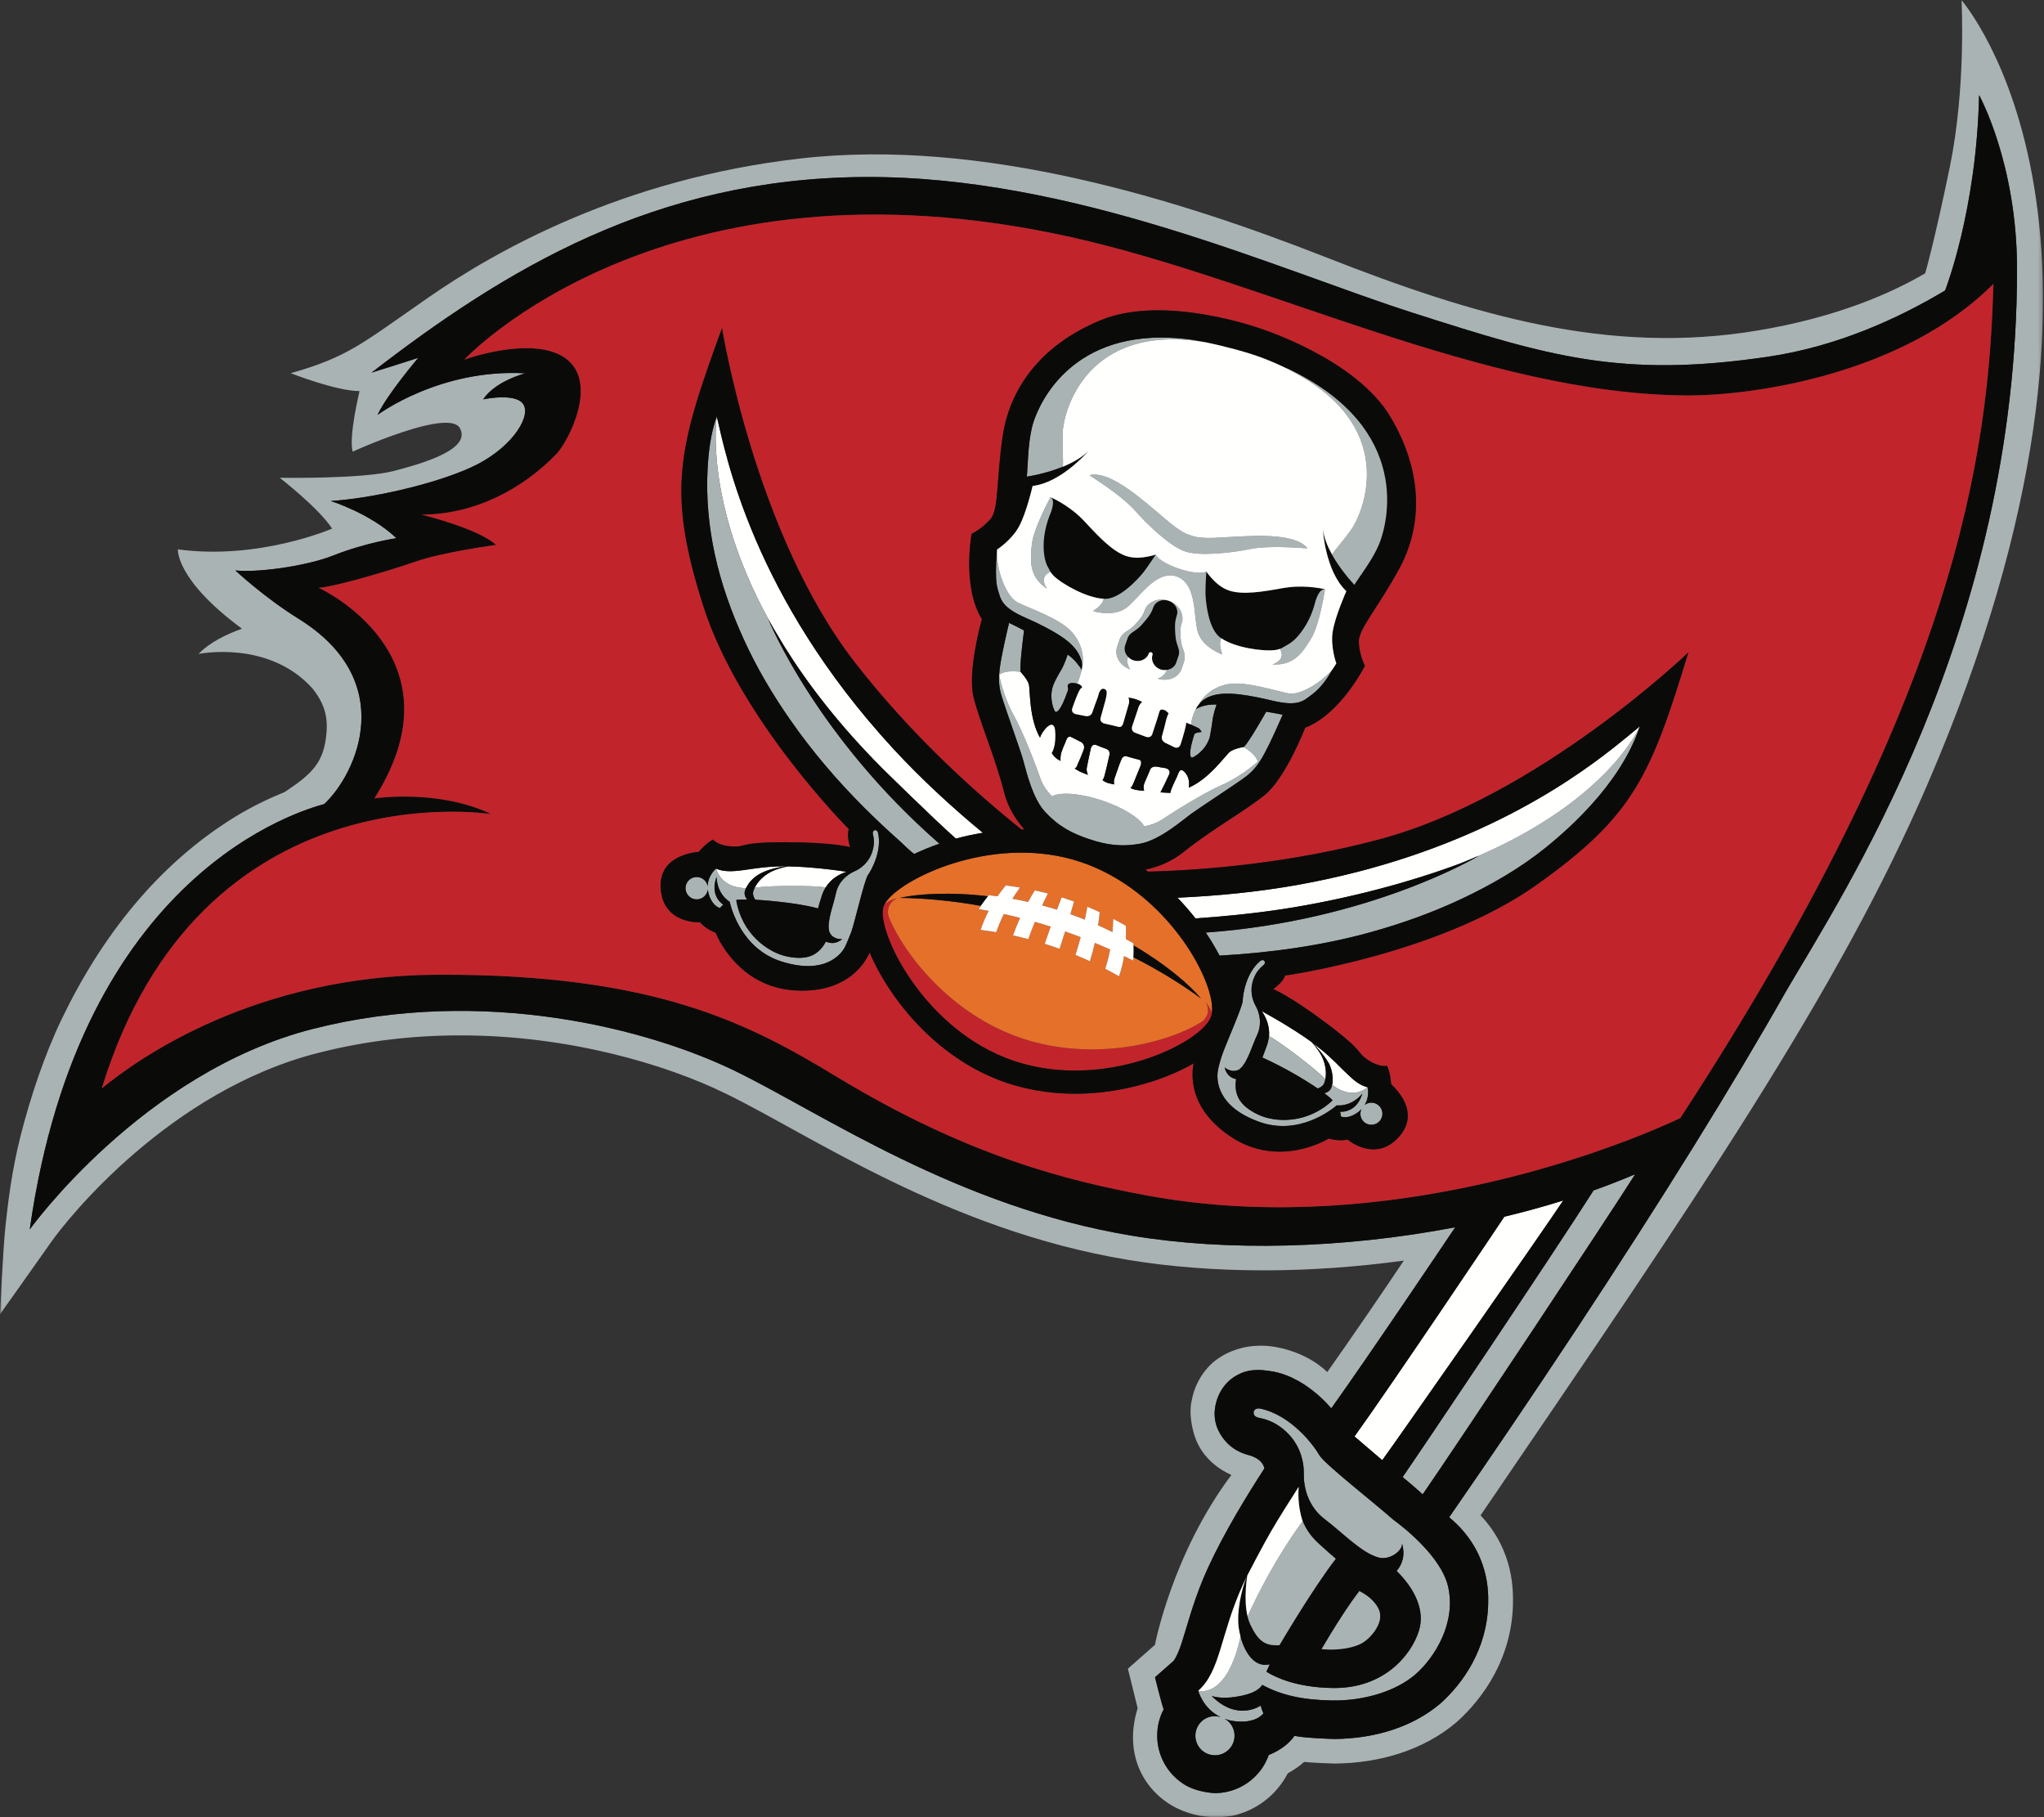 <?xml version="1.0" encoding="UTF-8"?>
<svg width="486px" height="432px" viewBox="0 0 486 432" version="1.1" xmlns="http://www.w3.org/2000/svg" xmlns:xlink="http://www.w3.org/1999/xlink">
    <rect x="0" y="0" width="486" height="432" fill="#333333" stroke="none"/>
    <!-- Generator: Sketch 52.5 (67469) - http://www.bohemiancoding.com/sketch -->
    <title>Artboard</title>
    <desc>Created with Sketch.</desc>
    <defs>
        <polygon id="path-1" points="0 0.002 485.76 0.002 485.76 431.94 0 431.94"></polygon>
    </defs>
    <g id="Artboard" stroke="none" stroke-width="1" fill="none" fill-rule="evenodd">
        <path d="M371.689,285.386 C367.119,292.316 331.137,343.789 328.658,347.129 C328.457,346.969 322.277,341.679 322.058,341.489 C331.229,328.749 357.158,290.046 357.678,289.256 C362.279,288.136 366.83,286.916 371.299,285.516 C371.43,285.476 371.561,285.436 371.689,285.386" id="Fill-1" fill="#FFFFFE"></path>
        <path d="M388.791,279.156 C382.271,289.466 346.699,343.059 338.287,355.23 C338.229,355.18 338.137,355.12 338.088,355.08 C336.857,353.96 335.268,352.609 333.508,351.14 C336.377,347.049 369.26,298.157 378.9,283.006 C382.271,281.815 385.551,280.516 388.791,279.156" id="Fill-2" fill="#AAB3B4"></path>
        <g id="Group-10">
            <mask id="mask-2" fill="white">
                <use xlink:href="#path-1"></use>
            </mask>
            <g id="Clip-8"></g>
            <path d="M344.32,377.211 C342.661,369.921 333.391,362.81 331.25,361.25 C326.67,357.2 314.83,347.95 313.709,345.949 C312.5,343.769 307.02,336.339 299.52,334.839 C299.52,334.839 298.27,334.659 298.088,335.629 C297.998,336.219 298.248,336.769 299.139,337.009 C300.02,337.239 302.789,337.519 305.879,340.429 C308.969,343.339 310.068,347.179 310.01,350.42 C309.93,353.66 311.08,358.23 315.01,361.18 C318.959,364.13 323.62,369.11 327.711,370.251 C327.961,370.32 328.199,370.36 328.449,370.381 C331.16,370.621 333.73,368.181 333.32,366.81 C334.211,369.771 333.4,371.921 332.07,373.461 C336.611,377.931 338.811,383.031 337.391,387.622 C335.58,393.522 328.99,401.452 316.939,401.292 C308.359,401.182 303.318,398.792 301.119,397.422 C301.129,397.401 301.859,395.762 301.909,395.651 C296.879,396.861 295.039,389.412 294.959,389.082 C292.148,401.992 286.708,402.202 285.268,402.012 C285.038,401.981 284.908,401.941 284.908,401.941 C284.908,401.941 285.988,406.163 290.188,408.183 C288.277,407.612 286.158,408.303 284.998,410.063 C283.578,412.203 284.168,415.093 286.309,416.513 C288.459,417.923 291.338,417.343 292.769,415.192 C294.178,413.053 293.599,410.163 291.448,408.753 C291.338,408.683 291.238,408.643 291.129,408.583 C291.698,408.793 292.278,408.982 292.959,409.093 C298.559,410.023 300.398,407.322 300.398,407.322 C300.398,407.322 300.02,406.553 299.758,405.472 C299.758,405.472 294.219,409.373 288.098,403.182 C288.309,403.252 290.328,403.952 293.809,403.382 C298.998,402.611 299.709,400.981 300.059,400.682 C300.068,400.622 300.078,400.582 300.1,400.532 C304.589,402.972 309.549,404.111 316.609,404.252 C324.529,404.401 332.11,401.922 336.57,398.032 C341.021,394.151 346.291,385.911 344.32,377.211" id="Fill-7" fill="#AAB3B4" mask="url(#mask-2)"></path>
            <path d="M374.6,316.332 C363.58,333.002 353.1,348.372 344.57,360.702 C354.44,368.862 353.85,379.142 353.85,381.092 C353.66,392.023 347.84,400.182 342.51,404.952 C335.88,410.602 326.82,413.342 317.26,413.412 C316.98,413.412 310.14,413.202 307.79,412.662 C306.78,414.142 304.83,415.942 301.66,417.232 C301.311,418.232 300.83,419.232 300.2,420.182 C297.59,424.102 293.26,426.282 288.85,426.282 C288.85,426.282 284.38,426.152 281.29,424.023 C277.33,421.412 275.15,417.072 275.15,412.652 L275.15,412.532 C275.16,410.422 275.67,408.282 276.69,406.342 C276.23,405.252 274.62,398.742 274.62,398.742 L278.83,395.032 C279.17,394.832 280.21,393.262 281.38,389.252 C282.62,385.342 284.1,379.532 287.2,372.762 C291.15,364.162 296.63,355.262 300.63,349.102 C300.24,347.132 298.17,346.222 296.68,345.862 C295.01,345.412 292.95,344.442 291.311,342.532 C289.59,340.532 288.271,337.712 289.01,334.072 C289.74,330.482 291.99,327.892 294.62,326.682 L294.62,326.672 C297.6,325.122 301.28,325.862 301.28,325.862 C310.05,326.672 316.53,334.812 316.53,334.812 C325.26,322.632 345.57,292.422 346,291.762 C319.38,296.852 291.88,297.542 269.04,293.752 C227.51,286.862 195.56,264.752 174.92,254.672 C154.28,244.602 114.96,234.282 74.4,244.602 C33.85,254.922 7.07,292.282 7.07,292.282 C19.18,206.962 72.03,192.582 77.1,191.142 C84.8,183.932 94.9,161.932 70.98,147.092 C62.81,142.022 55.95,135.602 55.95,135.602 C60.96,136.192 72.71,134.642 79.23,132.062 C87.06,128.972 94.26,127.942 94.26,127.942 C88.08,122.052 78.64,119.102 78.64,119.102 C88.07,118.512 102.81,115.272 111.94,111.142 C121.07,107.022 126.08,99.652 124.6,96.412 C123.13,93.162 114.88,94.942 114.88,94.942 C117.83,90.522 124.9,88.752 124.9,88.752 C104.57,87.572 89.76,98.642 89.76,98.642 C92.02,93.792 99.45,85.072 99.45,85.072 C96.63,86.002 88.82,88.442 88.33,88.592 C120.16,64.012 155.69,42.402 205.47,42.082 C255.24,41.752 303.73,64.062 336.04,74.402 C368.37,84.742 385.521,89.962 420.43,84.802 C437.14,82.322 451.771,75.472 462.49,69.052 C462.49,69.052 469.99,49.982 470.561,22.602 C470.561,22.602 479.55,38.722 479.59,63.822 C479.68,149.962 437.94,212.872 424.6,235.773 C411.85,258.302 395.09,285.282 374.6,316.332 Z M466.39,0.002 C466.39,0.002 467.521,20.712 463.61,39.672 C459.83,57.992 457.75,64.972 457.75,64.972 C449.75,69.662 436.8,75.432 417.87,78.582 C382.54,84.472 350.48,74.982 315.48,61.242 C280.47,47.502 233.63,32.702 190.17,37.692 C148.03,42.532 117.88,59.602 101.85,70.732 C85.82,81.852 82.87,84.792 69.13,88.722 C69.13,88.722 79.93,92.972 85.49,92.972 C85.49,92.972 82.87,103.782 83.85,107.372 C83.85,107.372 106.75,96.902 109.37,101.812 C111.99,106.722 101.19,110.002 93.67,111.952 C86.15,113.922 66.51,113.582 66.51,113.582 C66.51,113.582 75.72,120.712 78.97,125.662 C78.97,125.662 61.61,133.222 42.3,130.602 C42.3,130.602 41.66,137.752 57.53,149.462 C54.15,150.672 49.87,152.632 47.22,155.462 C47.22,155.462 63.85,152.032 74.3,163.672 C77.05,167.122 77.95,170.212 77.64,174.112 C77.07,181.182 74.36,183.882 67.7,188.282 C63.89,189.832 59.84,191.772 55.93,194.162 C37.54,205.462 24.09,222.662 14.65,242.312 C10.56,250.822 7.29,260.712 4.98,269.682 C2.67,278.702 1.82,286.712 1.28,291.712 C0.74,296.702 0,312.432 0,312.432 C0,312.432 8.25,300.872 12.12,295.332 C15.97,289.812 40.37,259.132 75.91,250.242 C87.28,247.352 98.6,246.142 109.42,246.142 C135.43,246.122 158.66,253.182 172.41,259.912 C192.37,269.572 225.16,292.372 268.15,299.502 C278.271,301.172 289.18,302.002 300.49,302.002 C311.34,302.002 322.57,301.212 333.79,299.682 C327.45,309.142 321.37,317.982 315.59,326.172 C309.73,320.592 301.78,320.012 301.78,320.012 C292.14,319.102 287.311,324.972 287.311,324.972 C285.36,327.082 283.9,329.822 283.33,333.052 C282.65,336.042 283.46,339.523 284.021,341.292 C285.86,347.132 290.85,349.792 292.79,350.642 C278.7,369.412 274.61,391.023 274.61,391.032 L268.18,396.702 L270.5,406.102 C266.92,417.632 272.54,426.282 279.83,429.862 C287.23,433.502 294.14,431.392 294.14,431.392 C298.49,430.172 302.43,427.432 305.11,423.412 C305.521,422.802 305.88,422.182 306.2,421.562 C307.7,420.752 308.99,419.842 310.09,418.862 C312.12,419.092 317.32,419.252 317.32,419.252 C327.98,419.162 338.4,416.142 346.35,409.392 C352.61,403.792 359.5,394.242 359.74,381.192 C359.74,378.742 360.19,368.862 352.03,360.252 C403.521,284.652 436.95,235.982 458.29,186.462 C514.83,55.202 466.6,0.472 466.39,0.002 Z" id="Fill-9" fill="#AAB3B4" mask="url(#mask-2)"></path>
        </g>
        <path d="M296.67,384.152 C296.66,384.172 296.65,384.202 296.64,384.222 C296.63,384.232 296.63,384.242 296.63,384.252 C296.64,384.232 296.65,384.212 296.66,384.192 C296.66,384.172 296.67,384.162 296.67,384.152 Z M399.51,265.812 C376.85,276.372 324.561,293.882 272.49,284.162 C254.37,280.782 230.52,275.122 198.98,256.002 C178.29,243.472 155.95,231.492 103.87,231.722 C60.73,231.932 33.02,251.482 24.2,258.752 C47.61,182.372 116.81,193.542 116.81,193.542 C104.18,187.482 89.02,189.802 89.02,189.802 C110.7,155.692 75.77,139.722 75.77,139.722 C78.71,139.722 91.97,135.892 98.74,133.532 C105.52,131.182 117.96,129.552 117.96,129.552 C113.62,125.562 100.21,122.342 100.21,122.342 C112.88,122.342 124.35,116.202 132.33,107.892 C135.11,105.002 142.72,90.532 134.09,84.922 C126.15,79.762 110.4,85.492 110.39,85.502 C110.41,85.482 157.54,34.702 254.8,56.402 C300.94,66.702 352.95,93.722 400.97,94.012 C417.11,94.112 452.72,88.872 473.97,67.482 C472.85,108.122 465.28,165.042 399.51,265.812 Z M338.29,355.232 C338.23,355.182 338.14,355.122 338.09,355.082 C336.86,353.962 335.271,352.612 333.51,351.142 C336.38,347.052 369.26,298.162 378.9,283.002 C382.271,281.812 385.55,280.512 388.79,279.152 C382.271,289.462 346.7,343.062 338.29,355.232 Z M336.57,398.032 C332.11,401.922 324.53,404.402 316.61,404.252 C309.55,404.112 304.59,402.972 300.1,400.532 C300.08,400.582 300.07,400.622 300.061,400.682 C299.71,400.982 299,402.612 293.811,403.382 C290.33,403.952 288.311,403.252 288.1,403.182 C294.22,409.372 299.76,405.472 299.76,405.472 C300.021,406.552 300.4,407.322 300.4,407.322 C300.4,407.322 298.561,410.023 292.96,409.092 C292.28,408.982 291.7,408.792 291.13,408.582 C291.24,408.642 291.34,408.682 291.45,408.752 C293.6,410.162 294.18,413.052 292.771,415.192 C291.34,417.342 288.46,417.922 286.311,416.512 C284.17,415.092 283.58,412.202 285,410.062 C286.16,408.302 288.28,407.612 290.19,408.182 C285.99,406.162 284.91,401.942 284.91,401.942 C290.28,397.182 290.11,388.562 295.59,376.582 C295.84,376.032 296.12,375.472 296.39,374.912 C296.39,374.932 296.38,374.952 296.37,374.972 C295.18,377.952 294.04,383.072 294.51,386.802 C294.61,387.612 294.771,388.352 294.96,389.072 L294.96,389.082 C295.04,389.412 296.88,396.862 301.91,395.652 C301.86,395.762 301.13,397.402 301.12,397.422 C303.32,398.792 308.36,401.182 316.94,401.292 C328.99,401.452 335.58,393.523 337.39,387.622 C338.811,383.032 336.61,377.932 332.07,373.462 C333.4,371.922 334.21,369.773 333.32,366.812 C333.73,368.182 331.16,370.622 328.45,370.382 C328.2,370.362 327.96,370.322 327.71,370.252 C323.62,369.112 318.96,364.132 315.01,361.182 C311.08,358.232 309.93,353.662 310.01,350.422 C310.07,347.182 308.97,343.342 305.88,340.432 C302.79,337.523 300.021,337.242 299.14,337.012 C298.25,336.773 298,336.222 298.09,335.632 C298.271,334.662 299.521,334.842 299.521,334.842 C307.021,336.342 312.5,343.773 313.71,345.952 C314.83,347.952 326.67,357.202 331.25,361.252 C333.39,362.812 342.66,369.922 344.32,377.212 C346.29,385.912 341.021,394.152 336.57,398.032 Z M323.21,378.252 C324.68,378.982 326.79,380.412 327.78,382.482 C328.04,383.032 328.16,383.562 328.16,384.152 C328.311,386.572 325.48,390.112 322.97,391.042 C321.15,391.792 318.74,392.162 316.41,392.152 C315.67,392.152 314.94,392.122 314.23,392.052 C314.89,390.942 315.69,389.592 316.58,388.142 C318.58,384.872 321.061,381.062 323.21,378.252 Z M302.33,363.862 C304.311,360.502 306.39,357.202 308.5,353.922 C308.6,353.773 308.7,353.622 308.8,353.472 C308.71,354.162 308.47,357.912 309.73,361.632 C310.46,363.412 311.62,365.212 313.45,366.892 C315.09,368.402 316.46,369.612 317.6,370.562 C312.061,377.722 304.21,391.112 304.21,391.112 C300.85,391.312 299.17,390.202 297.271,386.152 C297,385.572 296.79,384.932 296.63,384.262 L296.63,384.252 C295.63,380.082 296.54,374.712 296.561,374.562 C296.7,374.282 300.43,367.082 302.33,363.862 Z M357.68,289.252 C362.28,288.132 366.83,286.912 371.3,285.512 C371.43,285.472 371.561,285.432 371.69,285.382 C367.12,292.312 331.14,343.792 328.66,347.132 C328.46,346.972 322.28,341.682 322.061,341.492 C331.23,328.752 357.16,290.042 357.68,289.252 Z M470.561,22.602 C469.99,49.982 462.49,69.052 462.49,69.052 C451.771,75.472 437.14,82.322 420.43,84.802 C385.521,89.962 368.37,84.742 336.04,74.402 C303.73,64.062 255.24,41.752 205.47,42.082 C155.69,42.402 120.16,64.012 88.33,88.592 C88.82,88.442 96.63,86.002 99.45,85.072 C99.45,85.072 92.02,93.792 89.76,98.642 C89.76,98.642 104.57,87.572 124.9,88.752 C124.9,88.752 117.83,90.522 114.88,94.942 C114.88,94.942 123.13,93.162 124.6,96.412 C126.08,99.652 121.07,107.022 111.94,111.142 C102.81,115.272 88.07,118.512 78.64,119.102 C78.64,119.102 88.08,122.052 94.26,127.942 C94.26,127.942 87.06,128.972 79.23,132.062 C72.71,134.642 60.96,136.192 55.95,135.602 C55.95,135.602 62.81,142.022 70.98,147.092 C94.9,161.932 84.8,183.932 77.1,191.142 C72.03,192.582 19.18,206.962 7.07,292.282 C7.07,292.282 33.85,254.922 74.4,244.602 C114.96,234.282 154.28,244.602 174.92,254.672 C195.56,264.752 227.51,286.862 269.04,293.752 C291.88,297.542 319.38,296.852 346,291.762 C345.57,292.422 325.26,322.632 316.53,334.812 C316.53,334.812 310.05,326.672 301.28,325.862 C301.28,325.862 297.6,325.122 294.62,326.672 L294.62,326.682 C291.99,327.892 289.74,330.482 289.01,334.072 C288.271,337.712 289.59,340.532 291.311,342.532 C292.95,344.442 295.01,345.412 296.68,345.862 C298.17,346.222 300.24,347.132 300.63,349.102 C296.63,355.262 291.15,364.162 287.2,372.762 C284.1,379.532 282.62,385.342 281.38,389.252 C280.21,393.262 279.17,394.832 278.83,395.032 L274.62,398.742 C274.62,398.742 276.23,405.252 276.69,406.342 C275.67,408.282 275.16,410.422 275.15,412.532 L275.15,412.652 C275.15,417.072 277.33,421.412 281.29,424.023 C284.38,426.152 288.85,426.282 288.85,426.282 C293.26,426.282 297.59,424.102 300.2,420.182 C300.83,419.232 301.311,418.232 301.66,417.232 C304.83,415.942 306.78,414.142 307.79,412.662 C310.14,413.202 316.98,413.412 317.26,413.412 C326.82,413.342 335.88,410.602 342.51,404.952 C347.84,400.182 353.66,392.023 353.85,381.092 C353.85,379.142 354.44,368.862 344.57,360.702 C353.1,348.372 363.58,333.002 374.6,316.332 C395.09,285.282 411.85,258.302 424.6,235.773 C437.94,212.872 479.68,149.962 479.59,63.822 C479.55,38.722 470.561,22.602 470.561,22.602 Z M296.64,384.222 C296.63,384.232 296.63,384.242 296.63,384.252 C296.64,384.232 296.65,384.212 296.66,384.192 C296.66,384.172 296.67,384.162 296.67,384.152 C296.66,384.172 296.65,384.202 296.64,384.222 Z" id="Fill-11" fill="#0A0B09"></path>
        <path d="M365.271,210.412 C341.99,226.882 305.54,231.912 305.54,231.912 C305.13,233.492 302.72,235.152 302.72,235.152 C302.72,235.152 306.45,236.532 315.61,243.422 C324.76,250.312 322.28,249.972 325.2,251.942 C328.12,253.902 329.78,253.352 329.78,253.352 C330.66,255.122 330.771,257.752 330.771,257.752 C331.99,258.902 337.96,264.602 332.41,270.502 C326.85,276.402 320.43,270.922 320.43,270.922 C318.16,271.402 315.95,270.652 315.95,270.652 C315.95,270.652 304.07,278.132 292.271,269.982 C282.67,263.362 283.25,255.512 283.811,252.802 C280.57,254.662 277.09,256.112 273.521,257.232 C263.89,260.252 251.6,261.502 239.39,257.442 C231.37,254.742 224.73,250.062 219.49,244.872 C214.24,239.672 210.36,233.932 207.83,228.762 C207.45,227.972 207.09,227.192 206.77,226.432 C205.93,228.432 201.91,236.023 189.46,235.482 C175.13,234.862 170.16,221.732 170.16,221.732 C170.16,221.732 167.95,220.992 166.43,219.252 C166.43,219.252 158.01,219.752 157.13,211.692 C156.26,203.632 164.47,202.692 166.14,202.512 C166.14,202.512 167.8,200.472 169.57,199.592 C169.57,199.592 170.57,201.042 174.08,201.232 C177.59,201.422 175.41,200.192 186.87,200.222 C198.33,200.242 202.13,201.402 202.13,201.402 C202.13,201.402 201.21,198.622 201.84,197.112 C201.84,197.112 175.81,171.112 167.18,143.932 C158.55,116.752 161.19,106.672 171.67,78.012 C171.67,78.012 179.44,126.842 203.29,157.522 C216.9,175.032 232.21,188.682 242.86,197.182 C243.1,197.182 243.35,197.192 243.59,197.192 C241.32,194.662 239.59,191.692 238.73,188.292 C236.6,179.892 233.11,172.082 231.51,165.862 C229.91,159.632 233.47,147.182 233.47,147.182 C228.69,139.522 231.02,126.912 231.02,126.912 C231.02,126.912 233.61,125.682 235.58,123.292 C237.54,120.892 236.86,113.812 238.46,103.392 C240.06,92.972 246.84,82.192 261.86,76.062 C276.8,69.962 299.24,77.962 299.44,78.032 C299.64,78.092 322.37,85.242 330.61,99.122 C338.89,113.072 337.79,125.772 332.78,135.042 C327.771,144.322 322.95,149.552 323.08,152.652 C323.2,155.742 324.53,158.282 324.53,158.282 C324.53,158.282 318.79,169.752 310.34,172.992 C310.34,172.992 305.67,185.062 300.63,189.062 C295.61,193.062 288.11,197.182 281.34,202.602 C278.67,204.742 275.6,206.062 272.33,206.732 C272.55,206.892 272.76,207.052 272.98,207.212 C286.59,206.852 306.95,205.202 328.26,199.472 C365.79,189.372 401.44,155.112 401.44,155.112 C392.521,184.292 388.54,193.932 365.271,210.412 Z M400.97,94.012 C352.95,93.722 300.94,66.702 254.8,56.402 C157.54,34.702 110.41,85.482 110.39,85.502 C110.4,85.492 126.15,79.762 134.09,84.922 C142.72,90.532 135.11,105.002 132.33,107.892 C124.35,116.202 112.88,122.342 100.21,122.342 C100.21,122.342 113.62,125.562 117.96,129.552 C117.96,129.552 105.52,131.182 98.74,133.532 C91.97,135.892 78.71,139.722 75.77,139.722 C75.77,139.722 110.7,155.692 89.02,189.802 C89.02,189.802 104.18,187.482 116.81,193.542 C116.81,193.542 47.61,182.372 24.2,258.752 C33.02,251.482 60.73,231.932 103.87,231.722 C155.95,231.492 178.29,243.472 198.98,256.002 C230.52,275.122 254.37,280.782 272.49,284.162 C324.561,293.882 376.85,276.372 399.51,265.812 C465.28,165.042 472.85,108.122 473.97,67.482 C452.72,88.872 417.11,94.112 400.97,94.012 Z" id="Fill-12" fill="#C2242B"></path>
        <path d="M279.662,157.556 L280.223,155.906 C280.783,154.216 279.533,153.455 279.463,150.725 C279.363,149.315 279.264,147.944 279.813,146.315 C280.254,144.994 279.516,143.531 278.137,142.924 C278.043,142.886 277.951,142.847 277.854,142.815 C277.773,142.784 277.684,142.765 277.594,142.745 C276.123,142.374 274.633,143.105 274.193,144.425 C273.643,146.065 272.713,147.085 271.793,148.145 C270.083,150.285 268.622,150.135 268.063,151.826 L267.503,153.475 C267.182,154.426 267.522,155.426 268.223,156.156 C268.563,156.506 268.963,156.806 269.463,156.976 C271.023,157.496 272.674,156.766 273.143,155.346 C273.223,155.115 273.482,154.986 273.732,155.065 C273.982,155.156 274.123,155.416 274.043,155.656 C273.563,157.065 274.434,158.646 275.982,159.166 C276.482,159.326 276.982,159.326 277.453,159.266 C278.463,159.115 279.344,158.516 279.662,157.556" id="Fill-13" fill="#0A0B09"></path>
        <path d="M286.613,140.874 C286.623,142.725 287.254,149.875 290.385,151.746 L290.395,151.746 C290.414,151.755 290.434,151.765 290.465,151.775 C293.594,153.916 300.113,154.916 303.215,154.535 C303.624,154.486 304.395,154.246 304.414,154.246 C304.414,154.246 304.414,154.246 304.425,154.256 C305.795,153.486 307.025,152.906 308.145,151.736 C309.635,150.185 310.814,148.274 311.664,146.315 C312.035,145.444 312.346,144.555 312.596,143.645 C312.596,143.645 313.256,140.614 314.535,140.165 C314.676,140.145 314.805,140.124 314.936,140.105 L315.025,140.114 L315.016,140.085 C315.016,140.085 311.035,139.085 306.505,139.604 C306.074,139.655 305.645,139.715 305.204,139.784 C300.154,140.704 295.443,141.475 292.215,140.385 C291.154,140.034 290.234,139.434 289.453,138.784 C289.443,138.764 289.424,138.754 289.414,138.745 C289.203,138.564 289.004,138.384 288.814,138.204 L288.814,138.194 C287.743,137.165 287.044,136.194 286.894,135.974 C286.873,135.944 286.834,135.894 286.834,135.894 C286.823,135.944 286.604,139.034 286.613,140.874" id="Fill-14" fill="#0A0B09"></path>
        <path d="M250.132,118.553 C250.882,119.683 249.582,122.494 249.582,122.494 C249.252,123.314 248.991,124.154 248.771,125.004 C248.021,127.914 247.741,131.524 248.941,134.424 C248.991,134.524 249.752,135.844 249.712,135.884 C249.642,135.944 249.571,136.004 249.491,136.054 C249.571,136.004 249.642,135.954 249.712,135.894 C249.722,135.894 250.182,136.544 250.481,136.844 C252.722,139.014 258.531,142.145 262.322,142.335 C262.352,142.335 262.383,142.355 262.412,142.355 C266.031,142.755 270.834,137.434 271.963,135.954 C273.084,134.485 274.803,131.854 274.803,131.854 C274.803,131.854 273.482,132.294 271.822,132.495 L271.822,132.504 C271.563,132.534 271.293,132.554 271.014,132.564 C270.992,132.575 270.973,132.575 270.963,132.575 C269.952,132.624 268.843,132.544 267.793,132.194 C264.563,131.114 261.271,127.654 257.793,123.873 C257.492,123.554 257.182,123.244 256.861,122.943 C253.661,119.893 250.031,118.303 249.802,118.213 C249.821,118.234 249.832,118.244 249.832,118.253 L249.852,118.263 C249.941,118.353 250.042,118.453 250.132,118.553" id="Fill-15" fill="#0A0B09"></path>
        <path d="M258.846,199.44 C258.854,199.443 258.869,199.445 258.885,199.449 C258.896,199.455 258.908,199.461 258.92,199.463 C260.873,200.117 262.725,200.606 264.678,200.826 C266.631,201.045 268.69,200.994 271.063,200.574 C275.848,199.725 281.328,194.809 283.387,193.352 C285.453,191.896 293.256,186.74 295.023,185.494 C296.793,184.244 298.271,183.2 300.086,180.134 C301.907,177.056 304.981,169.907 304.981,169.907 C304.981,169.907 302.03,169.325 301.054,169.206 C301.054,169.206 301.04,169.233 301.009,169.286 C300.574,170.055 297.055,176.263 295.773,177.56 C295.773,177.56 295.734,177.565 295.666,177.577 C296.434,178.019 298.664,179.417 299.043,181.064 C299.043,181.064 295.295,184.513 290.68,186.546 C286.059,188.58 279.07,192.986 276.316,194.822 C275.273,195.516 273.855,196.115 272.063,196.445 C270.945,194.451 267.057,191.99 262.074,190.316 C256.865,188.566 252.082,188.228 250.131,189.312 C248.709,187.855 247.841,186.4 247.396,185.117 C246.312,181.993 243.388,174.259 240.935,169.854 C238.478,165.446 237.568,160.434 237.568,160.434 C239.134,159.123 242.66,159.734 242.66,159.734 C242.626,159.494 242.619,159.16 242.623,158.76 C242.66,156.154 243.376,150.738 243.478,149.978 C243.486,149.919 243.492,149.89 243.492,149.89 C242.646,149.396 239.931,148.079 239.931,148.079 C239.931,148.079 239.923,148.108 239.912,148.165 C239.705,149.009 238.052,155.859 237.673,159.188 C237.267,162.732 237.814,164.454 238.478,166.518 C239.138,168.579 242.248,177.398 243.013,179.802 C243.111,180.103 243.216,180.48 243.335,180.915 C244.162,183.959 245.597,189.882 248.49,192.998 C251.771,196.533 254.939,198.125 258.846,199.44" id="Fill-16" fill="#AAB3B4"></path>
        <path d="M269.463,120.924 C272.963,124.964 278.473,130.023 281.793,131.094 C285.094,132.245 292.533,131.534 297.773,130.424 C303.045,129.574 310.865,130.454 310.865,130.344 C307.635,126.344 296.635,127.484 290.434,127.773 C285.063,128.193 283.453,127.394 283.084,127.254 C282.724,127.154 280.953,126.814 276.902,123.234 C272.143,119.263 264.053,111.723 259.072,112.963 C259.072,113.093 265.793,117.093 269.463,120.924" id="Fill-17" fill="#AAB3B4"></path>
        <path d="M248.932,139.954 C248.802,139.774 247.171,137.434 249.252,136.214 C249.332,136.165 249.411,136.114 249.491,136.054 C249.571,136.004 249.642,135.944 249.712,135.884 C249.752,135.844 248.991,134.524 248.941,134.424 C247.741,131.524 248.021,127.914 248.771,125.004 C248.991,124.154 249.252,123.314 249.582,122.494 C249.582,122.494 250.882,119.683 250.132,118.553 C250.042,118.453 249.941,118.353 249.852,118.263 L249.832,118.253 L249.771,118.213 C249.771,118.213 245.681,125.703 245.321,129.584 C244.951,133.474 244.691,137.104 248.932,139.954" id="Fill-18" fill="#AAB3B4"></path>
        <path d="M262.412,142.355 C262.412,142.355 262.482,143.565 259.902,145.284 C259.902,145.284 264.063,146.614 267.191,144.895 C270.333,143.175 274.482,135.325 279.764,137.034 C285.004,138.864 283.584,147.624 285.044,150.885 C286.453,154.056 290.373,155.506 290.613,155.586 C289.613,152.675 290.395,151.746 290.395,151.746 L290.385,151.746 C287.254,149.875 286.623,142.725 286.613,140.874 C286.604,139.034 286.823,135.944 286.834,135.894 C284.483,137.104 275.893,134.224 274.803,131.854 C274.803,131.854 273.084,134.485 271.963,135.954 C270.834,137.434 266.031,142.755 262.412,142.355" id="Fill-19" fill="#AAB3B4"></path>
        <path d="M314.535,140.165 C313.256,140.614 312.596,143.645 312.596,143.645 C312.346,144.555 312.035,145.444 311.664,146.315 C310.814,148.274 309.635,150.185 308.145,151.736 C307.025,152.906 305.795,153.486 304.425,154.256 C304.465,154.436 304.515,154.606 304.585,154.775 C305.534,157.106 302.564,157.966 302.564,157.966 C307.686,158.246 309.654,155.186 311.715,151.865 C313.775,148.555 315.025,140.114 315.025,140.114 L314.936,140.105 C314.805,140.124 314.676,140.145 314.535,140.165" id="Fill-20" fill="#AAB3B4"></path>
        <path d="M243.951,146.915 C245.961,147.794 247.951,148.735 249.861,149.815 C252.722,151.435 255.803,153.345 256.992,156.596 C257.002,156.625 257.002,156.656 257.021,156.686 C257.342,157.506 257.371,158.525 257.152,159.365 C257.152,159.256 257.102,159.115 257.031,158.966 C256.771,158.455 256.322,158.086 256.031,157.606 C256.031,157.596 256.021,157.586 256.002,157.565 C255.361,156.836 254.672,156.166 253.861,155.615 C253.861,155.615 253.861,155.636 253.861,155.646 L253.842,155.606 C253.842,155.606 253.222,157.775 252.252,159.375 C251.701,160.295 251.111,161.315 250.491,162.716 C250.491,162.736 250.481,162.756 250.472,162.775 C249.262,165.917 250.672,169.237 251.002,169.256 C251.392,169.286 252.222,168.907 253.792,164.497 C253.832,164.396 253.911,164.186 253.962,163.956 C254.002,163.746 253.932,163.365 253.842,163.056 C253.842,163.056 253.852,163.035 253.861,163.006 C254.052,162.285 254.973,162.346 255.553,162.416 C255.752,162.436 255.951,162.466 256.143,162.516 C256.492,161.646 256.932,160.445 257.143,159.436 C257.803,156.986 257.723,153.535 254.883,150.285 C252.031,147.034 244.701,144.614 241.961,143.235 C239.211,141.855 236.741,135.224 237.071,130.644 C237.071,130.644 236.811,133.194 236.811,135.764 C236.811,136.794 236.841,137.835 236.951,138.704 C237.011,139.144 237.091,139.544 237.181,139.885 C237.971,142.605 238.061,144.325 243.951,146.915" id="Fill-21" fill="#AAB3B4"></path>
        <path d="M284.644,172.946 C284.854,173.066 285.193,173.196 285.323,173.407 C285.623,173.837 285.703,174.007 285.703,174.007 C285.413,174.057 285.123,174.097 284.834,174.147 C284.674,174.137 283.953,174.397 283.953,174.616 C282.554,179.097 282.983,179.887 283.313,180.097 C283.594,180.276 286.714,178.487 287.644,175.247 C287.644,175.227 288.164,172.526 288.273,171.456 C288.465,169.726 289.184,167.756 289.273,167.516 L289.254,167.526 C289.254,167.516 289.273,167.497 289.273,167.497 C286.104,167.346 284.334,168.596 284.334,168.596 C284.334,168.596 283.434,170.167 283.184,172.266 C283.184,172.276 284.403,172.816 284.644,172.946" id="Fill-22" fill="#AAB3B4"></path>
        <path d="M306.385,164.856 C303.354,164.295 296.055,161.815 291.824,162.686 C288.344,163.406 286.254,165.376 285.094,167.366 C285.104,167.356 285.113,167.336 285.134,167.336 C285.153,167.316 285.163,167.316 285.174,167.295 C287.514,164.596 291.764,164.706 294.975,165.116 C297.484,165.426 299.975,165.956 302.435,166.545 C308.705,168.026 309.814,166.716 312.074,165.016 C314.016,163.556 315.605,161.306 316.785,159.205 C316.814,159.166 316.836,159.136 316.855,159.096 C314.016,162.445 309.055,165.346 306.385,164.856" id="Fill-23" fill="#AAB3B4"></path>
        <path d="M280.754,151.916 L280.754,151.895 L280.742,151.855 C280.643,150.475 280.543,149.435 280.973,148.135 C281.654,146.099 280.398,143.829 278.137,142.924 C279.516,143.531 280.254,144.994 279.813,146.315 C279.264,147.944 279.363,149.315 279.463,150.725 C279.533,153.455 280.783,154.216 280.223,155.906 L279.662,157.556 C279.344,158.516 278.463,159.115 277.453,159.266 C277.453,159.285 277.443,159.306 277.434,159.326 C276.902,160.896 275.264,161.315 275.264,161.315 C275.264,161.315 275.264,161.315 275.264,161.326 C277.703,162.136 280.264,161.086 280.973,158.955 L281.504,157.375 C281.924,156.216 281.594,155.086 281.322,154.375 C281.053,153.615 280.803,153.025 280.754,151.916" id="Fill-24" fill="#AAB3B4"></path>
        <path d="M267.503,153.475 L268.063,151.826 C268.622,150.135 270.083,150.285 271.793,148.145 C272.713,147.085 273.643,146.065 274.193,144.425 C274.633,143.105 276.123,142.374 277.594,142.745 C275.213,142.075 272.844,143.145 272.152,145.165 C271.723,146.465 271.004,147.245 270.072,148.274 L270.072,148.284 L270.043,148.325 C269.333,149.175 268.782,149.495 268.103,149.935 C267.441,150.335 266.512,151.044 266.143,152.225 L265.611,153.805 C264.902,155.926 266.303,158.306 268.732,159.125 C268.732,159.125 267.673,157.806 268.202,156.226 C268.202,156.205 268.213,156.176 268.223,156.156 C267.522,155.426 267.182,154.426 267.503,153.475" id="Fill-25" fill="#AAB3B4"></path>
        <path d="M237.568,160.434 C237.568,160.434 238.478,165.446 240.935,169.854 C243.388,174.259 246.312,181.993 247.396,185.117 C247.841,186.4 248.709,187.855 250.131,189.312 C252.082,188.228 256.865,188.566 262.074,190.316 C267.057,191.99 270.945,194.451 272.063,196.445 C273.855,196.115 275.273,195.516 276.316,194.822 C279.07,192.986 286.059,188.58 290.68,186.546 C295.295,184.513 299.043,181.064 299.043,181.064 C298.664,179.417 296.434,178.019 295.666,177.577 C295.207,177.661 293.381,178.026 292.467,178.7 C291.422,179.47 287.623,185.123 282.648,187.248 C283.119,184.451 281.309,183.001 280.844,183.05 C280.383,183.105 280.016,184.203 279.92,184.48 C279.824,184.761 278.863,186.652 278.535,187.539 C278.207,188.427 278.307,188.498 278.307,188.498 C277.508,188.476 276.709,188.431 275.918,188.369 C276.68,186.933 277.359,185.505 278,184.082 C278.463,182.894 277.195,182.634 277.195,182.634 L277.188,182.626 C276.479,182.517 275.771,182.398 275.063,182.265 C275.035,182.261 275.016,182.265 274.986,182.263 C274.098,182.105 273.559,182.661 273.445,183.001 C273.357,183.226 273.273,183.449 273.178,183.671 C272.854,184.457 272.502,185.24 272.164,186.023 C272.148,186.068 272.137,186.119 272.113,186.16 C271.711,187.15 272.053,187.978 272.053,187.978 C271.775,187.959 271.115,187.98 270.005,187.761 C269.478,187.656 268.776,187.345 268.776,187.345 C269.167,187.025 269.405,186.416 269.405,186.416 L269.413,186.419 C270.12,184.689 271.213,182.003 271.213,182.003 C271.213,182.003 271.645,180.847 270.891,180.624 C269.872,180.37 268.858,180.091 267.849,179.788 C267.084,179.626 266.75,180.255 266.666,180.46 C266.51,180.866 266.236,181.491 266.143,181.774 C265.754,182.88 265.369,183.98 264.986,185.076 C264.986,185.093 264.986,185.105 264.982,185.119 C264.744,185.826 264.932,186.49 264.932,186.49 C264.932,186.49 263.951,186.291 263.436,186.156 C262.916,186.019 262.143,185.476 262.143,185.476 C262.268,185.347 262.418,184.996 262.525,184.746 C262.994,183.105 263.436,181.05 263.83,179.335 C263.859,179.095 263.865,178.382 263.143,178.079 C262.283,177.765 261.424,177.435 260.58,177.087 C259.83,176.851 259.502,177.468 259.385,177.833 C259.045,179.386 258.646,181.241 258.389,182.589 C258.281,183.535 258.709,184.197 258.709,184.197 C258.313,184.099 257.51,183.753 256.865,183.48 C256.443,183.302 255.506,182.687 255.506,182.687 C255.986,182.644 256.26,181.622 256.26,181.622 C256.795,180.515 257.15,179.556 257.568,178.507 C257.584,178.456 257.607,178.413 257.623,178.362 C257.635,178.331 257.639,178.308 257.658,178.267 C258.072,177.155 257.297,176.564 257.168,176.47 C256.053,175.913 254.795,175.257 254.783,175.257 C254.145,174.915 253.717,175.366 253.582,175.804 C253.139,177.056 252.447,178.192 252.207,179.569 C252.096,180.349 252.16,180.896 252.16,180.896 C250.639,180.171 250.08,179.026 250.08,179.026 C250.443,178.591 250.928,177.056 250.939,175.62 C250.955,174.183 251.045,172.842 250.373,172.366 C249.701,171.889 248.58,173.097 248.003,173.95 C247.431,174.802 247.298,175.298 247.298,175.298 C247.298,175.337 247.298,175.374 247.298,175.409 C244.603,170.715 244.978,163.893 244.615,162.641 C244.242,161.397 242.66,159.734 242.66,159.734 C242.66,159.734 239.134,159.123 237.568,160.434" id="Fill-26" fill="#FFFFFE"></path>
        <path d="M277.854,142.815 C277.951,142.847 278.043,142.886 278.137,142.924 C278.045,142.884 277.951,142.847 277.854,142.815" id="Fill-27" fill="#FFFFFE"></path>
        <path d="M351.461,203.497 L351.266,203.653 C351.266,203.653 325.635,218.911 286.695,221.699 C287.941,223.549 289.043,225.383 289.967,227.178 C302.083,226.498 314.344,224.813 325.932,221.6 C333.34,219.545 340.632,216.937 347.588,213.653 C354.59,210.347 361.457,206.395 367.496,201.522 C371.434,198.344 375.124,194.918 378.509,191.156 C383.166,185.982 387.42,179.821 389.717,173.198 C389.717,173.198 389.904,172.651 389.9,172.653 C389.713,173.089 382.299,190.119 351.461,203.497" id="Fill-28" fill="#AAB3B4"></path>
        <path d="M279.965,213.409 C281.523,215.021 282.947,216.662 284.246,218.327 C284.246,218.327 288.387,218.023 288.959,217.976 C296.102,217.376 303.242,216.507 310.299,215.233 C327.756,212.081 340.956,207.62 347.225,205.262 C348.691,204.684 350.09,204.092 351.461,203.497 C382.299,190.119 389.713,173.089 389.9,172.653 C389.863,172.727 388.627,173.747 386.639,175.358 C385.787,176.06 384.854,176.819 383.795,177.657 C372.207,186.808 348.039,203.266 308.686,210.338 C299.148,212.052 289.43,212.991 279.965,213.409" id="Fill-29" fill="#FFFFFE"></path>
        <path d="M285.768,242.899 C277.802,247.92 260.023,252.565 242.901,246.822 C226.096,241.179 214.93,226.814 211.354,218.068 C210.935,217.16 210.826,214.709 213.281,213.573 C213.281,213.573 211.73,213.794 210.333,214.94 C210.333,214.94 210.21,215.121 210.084,215.496 C208.203,221.107 219.591,244.992 241.093,252.21 C262.607,259.431 285.875,247.891 287.975,241.636 C288.119,241.181 288.148,240.815 288.148,240.815 C287.66,239.284 286.726,238.33 286.726,238.33 C287.922,240.587 286.695,242.242 285.768,242.899" id="Fill-30" fill="#C2242B"></path>
        <path d="M269.479,227.554 C269.467,227.824 269.453,228.096 269.438,228.367 C268.73,228.008 268.014,227.65 267.285,227.296 C267.016,228.925 266.619,230.533 266.076,232.11 C265,231.485 263.9,230.885 262.793,230.309 C263.28,228.798 263.662,227.269 263.953,225.73 C262.768,225.192 261.557,224.664 260.322,224.148 C259.996,225.609 259.605,227.069 259.148,228.523 C258.014,227.999 256.868,227.496 255.716,227.024 C256.166,225.61 256.574,224.197 256.945,222.791 C255.736,222.325 254.507,221.872 253.258,221.434 C252.832,222.799 252.391,224.178 251.934,225.565 C250.759,225.143 249.583,224.746 248.393,224.377 C248.864,222.995 249.343,221.63 249.827,220.285 C248.567,219.884 247.313,219.507 246.066,219.152 C245.515,220.495 244.988,221.864 244.496,223.261 C243.295,222.94 242.076,222.65 240.858,222.382 C241.365,220.955 241.933,219.564 242.549,218.207 C241.25,217.878 239.962,217.572 238.69,217.291 C238,218.685 237.389,220.125 236.871,221.613 C235.641,221.4 234.401,221.22 233.162,221.066 C233.674,219.499 234.322,217.992 235.079,216.546 C234.279,216.393 233.486,216.249 232.703,216.113 C232.873,215.856 233.046,215.601 233.221,215.348 C225.919,214.045 219.288,213.505 213.928,213.458 C218.369,212.472 225.963,212.008 234.909,213.073 C234.977,212.987 235.043,212.899 235.113,212.815 C235.792,212.895 236.479,212.985 237.173,213.084 C237.787,212.194 238.441,211.33 239.132,210.494 C240.289,210.643 241.419,210.813 242.525,210.999 C241.896,211.861 241.295,212.749 240.724,213.66 C241.95,213.883 243.192,214.137 244.448,214.42 C244.96,213.483 245.493,212.564 246.043,211.669 C247.098,211.896 248.137,212.14 249.158,212.401 C248.689,213.328 248.23,214.277 247.781,215.241 C248.95,215.553 250.126,215.893 251.309,216.262 C251.681,215.271 252.055,214.293 252.428,213.333 C253.42,213.641 254.404,213.97 255.381,214.322 C255.098,215.313 254.807,216.317 254.506,217.332 C255.672,217.747 256.814,218.183 257.936,218.634 C258.158,217.599 258.363,216.571 258.547,215.554 C259.525,215.96 260.496,216.39 261.477,216.849 C261.376,217.885 261.248,218.929 261.094,219.975 C262.264,220.498 263.406,221.037 264.518,221.589 C264.607,220.536 264.662,219.483 264.68,218.435 C265.678,218.953 266.68,219.501 267.693,220.079 C267.74,221.136 267.743,222.192 267.699,223.245 C268.311,223.579 268.91,223.915 269.5,224.254 C269.506,224.419 269.508,224.584 269.512,224.75 C277.064,229.177 282.684,233.943 285.549,237.356 C281.35,234.259 275.891,230.82 269.479,227.554 Z M256.962,204.923 C237.145,198.275 215.643,208.098 210.916,214.068 C210.724,214.311 210.543,214.566 210.391,214.835 C210.375,214.863 210.356,214.919 210.333,214.94 C211.73,213.794 213.281,213.573 213.281,213.573 C210.826,214.709 210.935,217.16 211.354,218.068 C214.93,226.814 226.096,241.179 242.901,246.822 C260.023,252.565 277.802,247.92 285.768,242.899 C286.695,242.242 287.922,240.587 286.726,238.33 C286.726,238.33 287.66,239.284 288.148,240.815 C288.355,239.328 288.031,237.222 287.205,234.757 C284.012,225.256 273.371,210.429 256.962,204.923 Z" id="Fill-31" fill="#E5702A"></path>
        <path d="M213.928,213.458 C219.288,213.505 225.919,214.045 233.221,215.348 C233.762,214.565 234.324,213.806 234.909,213.073 C225.963,212.008 218.369,212.472 213.928,213.458" id="Fill-32" fill="#0A0B09"></path>
        <path d="M269.512,224.75 C269.533,225.679 269.521,226.614 269.479,227.554 C275.891,230.82 281.35,234.259 285.549,237.356 C282.684,233.943 277.064,229.177 269.512,224.75" id="Fill-33" fill="#0A0B09"></path>
        <path d="M269.512,224.75 C269.508,224.584 269.506,224.419 269.5,224.254 C268.91,223.915 268.311,223.579 267.699,223.245 C267.743,222.192 267.74,221.136 267.693,220.079 C266.68,219.501 265.678,218.953 264.68,218.435 C264.662,219.483 264.607,220.536 264.518,221.589 C263.406,221.037 262.264,220.498 261.094,219.975 C261.248,218.929 261.376,217.885 261.477,216.849 C260.496,216.39 259.525,215.96 258.547,215.554 C258.363,216.571 258.158,217.599 257.936,218.634 C256.814,218.183 255.672,217.747 254.506,217.332 C254.807,216.317 255.098,215.313 255.381,214.322 C254.404,213.97 253.42,213.641 252.428,213.333 C252.055,214.293 251.681,215.271 251.309,216.262 C250.126,215.893 248.95,215.553 247.781,215.241 C248.23,214.277 248.689,213.328 249.158,212.401 C248.137,212.14 247.098,211.896 246.043,211.669 C245.493,212.564 244.96,213.483 244.448,214.42 C243.192,214.137 241.95,213.883 240.724,213.66 C241.295,212.749 241.896,211.861 242.525,210.999 C241.419,210.813 240.289,210.643 239.132,210.494 C238.441,211.33 237.787,212.194 237.173,213.084 C236.479,212.985 235.792,212.895 235.113,212.815 C235.043,212.899 234.977,212.987 234.909,213.073 C234.324,213.806 233.762,214.565 233.221,215.348 C233.046,215.601 232.873,215.856 232.703,216.113 C233.486,216.249 234.279,216.393 235.079,216.546 C234.322,217.992 233.674,219.499 233.162,221.066 C234.401,221.22 235.641,221.4 236.871,221.613 C237.389,220.125 238,218.685 238.69,217.291 C239.962,217.572 241.25,217.878 242.549,218.207 C241.933,219.564 241.365,220.955 240.858,222.382 C242.076,222.65 243.295,222.94 244.496,223.261 C244.988,221.864 245.515,220.495 246.066,219.152 C247.313,219.507 248.567,219.884 249.827,220.285 C249.343,221.63 248.864,222.995 248.393,224.377 C249.583,224.746 250.759,225.143 251.934,225.565 C252.391,224.178 252.832,222.799 253.258,221.434 C254.507,221.872 255.736,222.325 256.945,222.791 C256.574,224.197 256.166,225.61 255.716,227.024 C256.868,227.496 258.014,227.999 259.148,228.523 C259.605,227.069 259.996,225.609 260.322,224.148 C261.557,224.664 262.768,225.192 263.953,225.73 C263.662,227.269 263.28,228.798 262.793,230.309 C263.9,230.885 265,231.485 266.076,232.11 C266.619,230.533 267.016,228.925 267.285,227.296 C268.014,227.65 268.73,228.008 269.438,228.367 C269.453,228.096 269.467,227.824 269.479,227.554 C269.521,226.614 269.533,225.679 269.512,224.75" id="Fill-34" fill="#FFFFFE"></path>
        <path d="M182.687,147.193 L183.795,149.185 C184.518,150.361 185.424,151.933 186.59,153.841 C192.186,162.801 199.624,172.438 209.587,182.468 C209.619,182.497 222.004,194.713 227.282,199.365 C229.325,198.807 231.47,198.344 233.69,197.984 C226.336,191.902 219.09,185.246 212.465,178.069 C178.977,141.792 172.58,108.06 170.427,99 C170.427,99 167.241,118.902 182.687,147.193" id="Fill-35" fill="#FFFFFE"></path>
        <path d="M213.891,199.898 C214.248,200.215 217.16,203.115 217.45,202.977 C219.266,202.111 221.25,201.311 223.36,200.576 C193.831,174.817 182.599,147.034 182.599,147.034 L182.687,147.193 C167.241,118.902 170.427,99 170.427,99 C170.427,99 170.234,99.569 170.234,99.571 C168.94,103.382 168.453,107.541 168.242,111.541 C167.884,118.309 168.519,125.117 169.951,131.737 C171.472,138.77 173.904,145.546 176.887,152.085 C179.939,158.778 183.713,165.132 187.916,171.165 C193.091,178.597 198.995,185.513 205.397,191.916 C208.145,194.664 210.981,197.322 213.891,199.898" id="Fill-36" fill="#AAB3B4"></path>
        <path d="M183.795,149.185 L182.687,147.193 C183.047,147.853 183.415,148.516 183.795,149.185" id="Fill-37" fill="#AAB3B4"></path>
        <path d="M179.471,211.005 C179.211,211.538 179.033,212.037 179.041,212.413 C179.057,212.988 179.326,213.506 179.588,213.891 C179.588,213.891 188.741,214.379 194.495,215.958 C194.724,215.139 195.021,214.135 195.415,212.914 C195.661,212.137 195.995,211.484 196.366,210.896 C196.347,210.914 196.327,210.934 196.312,210.952 C193.921,210.539 184.463,210.415 179.471,211.005" id="Fill-38" fill="#AAB3B4"></path>
        <path d="M179.471,211.005 C184.463,210.415 193.921,210.539 196.312,210.952 C196.327,210.934 196.347,210.914 196.366,210.895 C197.745,208.714 199.792,207.742 201.277,207.249 C198.803,206.857 195.9,206.526 193.406,206.303 C192.167,206.192 190.926,206.103 189.684,206.043 C188.897,206.004 188.11,205.98 187.322,205.964 C185.687,206.28 183.811,206.867 182.498,207.729 C180.975,208.718 179.99,209.951 179.471,211.005" id="Fill-39" fill="#FFFFFE"></path>
        <path d="M177.367,211.141 C177.424,211.077 177.634,210.681 177.672,210.61 C178.247,209.523 179.375,208.488 180.432,207.872 C180.443,207.865 180.453,207.855 180.463,207.851 C182.311,206.741 185.213,206.068 187.047,205.967 C187.1,205.961 186.4,205.947 186.049,205.949 C183.771,205.96 181.495,206.184 179.24,206.499 C177.242,206.777 175.324,207.126 173.476,207.109 C172.888,207.107 172.322,207.064 171.775,206.96 C171.767,206.959 171.753,206.96 171.744,206.958 C171.753,206.96 171.767,206.959 171.775,206.96 C171.255,206.862 170.75,206.716 170.253,206.504 C170.275,206.586 171.351,211.141 177.367,211.141" id="Fill-40" fill="#FFFFFE"></path>
        <path d="M207.994,197.365 C207.667,197.456 207.441,197.722 207.531,198.24 C207.617,198.757 208.146,200.264 207.375,202.576 C206.601,204.898 204.867,206.395 203.156,207.143 C201.451,207.89 199.351,209.583 198.761,212.348 C198.179,215.112 196.682,218.752 197.097,221.155 C197.255,222.07 198.161,223.336 200.25,223.247 C198.823,224.429 197.476,224.341 196.38,223.841 C194.651,227.032 192.049,228.347 187.315,227.427 C182.469,226.487 176.333,221.841 175.06,213.996 C175.062,213.829 177.396,213.841 177.611,213.841 C177.623,213.841 177.631,213.841 177.643,213.841 C177.357,213.468 177.049,212.927 177.029,212.34 C177.021,212.013 177.158,211.592 177.367,211.141 C171.351,211.141 170.275,206.586 170.253,206.504 C170.253,206.504 168.344,208.037 168.263,210.654 C168.056,209.574 167.192,208.692 166.048,208.521 C164.599,208.298 163.239,209.296 163.021,210.75 C162.802,212.202 163.806,213.562 165.255,213.781 C166.705,213.998 168.064,213.002 168.283,211.55 C168.288,211.515 168.289,211.481 168.293,211.445 C168.327,211.755 168.386,212.078 168.478,212.412 C168.73,213.338 169.074,213.996 169.427,214.496 C170.275,215.694 171.197,215.868 171.197,215.868 C171.207,215.87 171.327,215.698 171.337,215.687 C171.4,215.613 171.939,215.05 172.009,215.096 C171.4,214.702 168.806,212.735 170.384,208.439 C170.384,208.439 170.294,212.317 173.501,214.381 C173.853,215.986 176.369,225.579 185.776,228.564 C196.046,231.827 200.003,226.931 200.925,225.087 C201.343,224.243 202.394,221.626 202.394,221.626 C203.285,219.075 205.542,209.15 206.39,207.994 C207.234,206.834 209.781,202.189 208.75,197.921 C208.75,197.921 208.541,197.221 207.994,197.365" id="Fill-41" fill="#AAB3B4"></path>
        <path d="M300.008,240.379 C300.893,241.664 301.952,243.768 301.743,246.33 C303.888,247.441 311.51,253.043 315.135,256.531 C315.357,255.375 315.314,253.797 314.693,252.09 C314.166,250.609 313.029,249.014 311.914,247.773 C311.77,247.666 311.625,247.559 311.479,247.451 C310.338,246.632 309.166,245.853 307.984,245.094 C306.329,244.031 304.647,243.011 302.943,242.028 C302.135,241.563 301.318,241.11 300.504,240.652 C300.332,240.555 300.174,240.473 300.008,240.379" id="Fill-42" fill="#FFFFFE"></path>
        <path d="M316.254,253.408 C316.693,254.495 316.936,255.843 316.865,257.017 C316.846,257.341 316.799,257.63 316.74,257.901 C316.744,257.905 316.752,257.921 316.756,257.927 C316.967,258.086 317.174,258.235 317.379,258.372 C317.713,258.596 318.061,258.794 318.416,258.979 C318.979,259.269 319.568,259.493 320.183,259.643 C320.622,259.749 321.113,259.816 321.566,259.816 C322.885,259.816 324.111,259.303 325.154,258.521 C325.17,258.51 325.186,258.5 325.201,258.487 C324.693,258.364 324.213,258.185 323.75,257.958 C323.244,257.71 322.756,257.394 322.275,257.036 C321.64,256.563 319.766,254.795 319.313,254.336 C318.697,253.714 318.074,253.099 317.451,252.484 C316.695,251.741 315.053,250.222 314.287,249.642 C314.119,249.515 312.105,247.9 312.105,247.9 C312.178,247.961 315.521,251.486 316.254,253.408" id="Fill-43" fill="#FFFFFE"></path>
        <path d="M320.183,259.643 C319.568,259.493 318.979,259.269 318.416,258.979 C318.061,258.794 317.713,258.596 317.379,258.372 C317.174,258.235 316.967,258.086 316.756,257.927 C316.748,257.921 316.74,257.915 316.732,257.909 C316.627,258.392 316.482,258.812 316.277,259.067 C315.91,259.524 315.334,259.769 314.887,259.898 C314.896,259.901 314.906,259.911 314.916,259.919 C315.586,260.456 316.275,260.93 316.85,261.577 C311.104,267.062 303.409,267.069 298.973,264.896 C294.637,262.769 293.359,260.148 293.908,256.547 C292.736,256.287 291.605,255.565 291.184,253.76 C291.223,253.795 291.273,253.816 291.314,253.85 C292.313,254.657 293.943,254.953 294.953,253.994 C295.863,253.129 296.57,251.707 297.207,250.18 C297.789,248.779 298.293,247.343 298.936,245.969 C299.195,245.412 299.381,244.804 299.48,244.197 C299.77,242.488 299.412,240.669 298.57,239.16 C297.664,237.534 297.176,235.292 297.963,232.972 C298.748,230.667 300.074,229.782 300.453,229.423 C300.84,229.067 300.816,228.714 300.611,228.442 C300.262,228.001 299.678,228.433 299.678,228.433 C296.277,231.214 295.508,236.456 295.484,237.892 C295.463,239.328 291.273,248.6 290.447,251.168 C290.412,251.275 289.697,253.478 289.531,254.816 C289.277,256.864 289.355,263.134 299.512,266.731 C308.813,270.023 316.576,263.853 317.83,262.778 C320.443,262.972 322.342,261.61 323.264,260.7 C323.686,260.286 323.932,259.966 323.932,259.966 C322.928,263.263 320.834,264.075 319.553,264.257 C319.137,264.315 318.803,264.31 318.623,264.294 C318.65,264.378 318.662,264.444 318.682,264.519 C318.83,265.071 318.799,265.403 318.799,265.403 C318.799,265.403 319.102,265.548 319.625,265.581 C320.361,265.626 321.543,265.446 323.057,264.284 C323.314,264.083 323.51,263.868 323.715,263.657 C323.123,264.907 323.58,266.411 324.814,267.081 C326.092,267.776 327.691,267.298 328.381,266.021 C329.076,264.747 328.6,263.146 327.322,262.456 C326.381,261.942 325.271,262.071 324.477,262.677 C325.248,261.403 325.338,260.097 325.295,259.276 C325.289,259.136 325.201,258.501 325.19,258.497 C325.18,258.506 325.166,258.512 325.154,258.521 C324.111,259.303 322.885,259.816 321.566,259.816 C321.113,259.816 320.622,259.749 320.183,259.643" id="Fill-44" fill="#AAB3B4"></path>
        <path d="M301.269,248.434 C300.838,249.647 300.475,250.627 300.16,251.416 C305.267,253.715 310.111,256.578 313.299,258.761 C313.748,258.61 314.271,258.362 314.631,257.911 C314.861,257.616 315.021,257.112 315.135,256.531 C311.51,253.043 303.888,247.441 301.743,246.33 C301.743,246.33 301.542,247.654 301.269,248.434" id="Fill-45" fill="#AAB3B4"></path>
        <path d="M286.72,81.382 C258.25,76.532 252.76,97.892 252.66,103.082 C252.59,106.872 252.84,109.432 252.72,110.952 C248.58,112.682 244.15,113.312 244.15,113.312 C244.39,110.912 244.38,105.612 245.41,101.432 C246.38,97.502 252.94,80.342 276,80.242 C278.39,80.242 280.95,80.412 283.7,80.802 C284.69,80.972 285.65,81.162 286.58,81.352 C286.63,81.362 286.67,81.372 286.72,81.382" id="Fill-46" fill="#AAB3B4"></path>
        <path d="M389.72,173.202 C387.42,179.822 383.17,185.982 378.51,191.152 C375.12,194.922 371.43,198.342 367.5,201.522 C361.46,206.392 354.59,210.352 347.59,213.652 C340.63,216.942 333.34,219.542 325.93,221.602 C314.34,224.812 302.08,226.502 289.97,227.182 C289.04,225.382 287.94,223.552 286.7,221.702 C325.63,218.912 351.271,203.652 351.271,203.652 L351.46,203.492 C350.09,204.092 348.69,204.682 347.22,205.262 C340.96,207.622 327.76,212.082 310.3,215.232 C303.24,216.512 296.1,217.372 288.96,217.972 C288.39,218.023 284.25,218.332 284.25,218.332 C282.95,216.662 281.521,215.022 279.96,213.412 C289.43,212.992 299.15,212.052 308.69,210.342 C348.04,203.262 372.21,186.812 383.79,177.662 C384.85,176.822 385.79,176.062 386.64,175.362 C388.63,173.752 389.86,172.732 389.9,172.652 L389.89,172.682 L389.72,173.202 Z M302.94,242.032 C304.65,243.012 306.33,244.032 307.98,245.092 C309.17,245.852 310.34,246.632 311.48,247.452 C311.62,247.562 311.771,247.662 311.91,247.773 C313.03,249.012 314.17,250.612 314.69,252.092 C315.311,253.792 315.36,255.372 315.13,256.532 C315.021,257.112 314.86,257.612 314.63,257.912 C314.271,258.362 313.75,258.612 313.3,258.762 C310.11,256.582 305.271,253.712 300.16,251.412 C300.47,250.622 300.84,249.642 301.271,248.432 C301.54,247.652 301.74,246.332 301.74,246.332 C301.95,243.773 300.89,241.662 300.01,240.382 C300.17,240.472 300.33,240.552 300.5,240.652 C301.32,241.112 302.13,241.562 302.94,242.032 Z M314.29,249.642 C315.05,250.222 316.7,251.742 317.45,252.482 C318.07,253.102 318.7,253.712 319.311,254.332 C319.771,254.792 321.64,256.562 322.28,257.032 C322.76,257.392 323.24,257.712 323.75,257.962 C324.21,258.182 324.69,258.362 325.2,258.492 C325.2,258.492 325.2,258.492 325.19,258.502 C325.2,258.502 325.29,259.132 325.29,259.273 C325.34,260.092 325.25,261.402 324.48,262.672 C325.271,262.072 326.38,261.942 327.32,262.452 C328.6,263.142 329.08,264.752 328.38,266.023 C327.69,267.302 326.09,267.773 324.811,267.082 C323.58,266.412 323.12,264.912 323.71,263.662 C323.51,263.872 323.311,264.082 323.061,264.282 C321.54,265.442 320.36,265.622 319.62,265.582 C319.1,265.552 318.8,265.402 318.8,265.402 C318.8,265.402 318.83,265.072 318.68,264.523 C318.66,264.442 318.65,264.382 318.62,264.292 C318.8,264.312 319.14,264.312 319.55,264.252 C320.83,264.072 322.93,263.262 323.92,259.972 C323.87,260.042 323.64,260.332 323.26,260.702 C322.34,261.612 320.44,262.972 317.83,262.782 C316.58,263.852 308.811,270.023 299.51,266.732 C289.36,263.132 289.28,256.862 289.53,254.812 C289.7,253.482 290.41,251.273 290.45,251.172 C291.271,248.602 295.46,239.332 295.48,237.892 C295.51,236.452 296.28,231.212 299.68,228.432 C299.68,228.432 300.26,228.002 300.61,228.442 C300.82,228.712 300.84,229.072 300.45,229.422 C300.07,229.782 298.75,230.662 297.96,232.972 C297.18,235.292 297.66,237.532 298.57,239.162 C299.41,240.672 299.771,242.492 299.48,244.202 C299.38,244.802 299.2,245.412 298.94,245.972 C298.29,247.342 297.79,248.782 297.21,250.182 C296.57,251.712 295.86,253.132 294.95,253.992 C293.94,254.952 292.311,254.662 291.311,253.852 C291.271,253.812 291.22,253.792 291.18,253.762 C291.61,255.562 292.74,256.292 293.91,256.542 C293.36,260.152 294.64,262.773 298.97,264.892 C303.41,267.072 311.1,267.062 316.85,261.582 C316.28,260.932 315.59,260.452 314.92,259.922 C314.91,259.912 314.9,259.902 314.89,259.902 C315.33,259.773 315.91,259.523 316.28,259.072 C316.48,258.812 316.63,258.392 316.73,257.912 C316.74,257.912 316.75,257.922 316.76,257.922 C316.75,257.922 316.74,257.902 316.74,257.902 C316.8,257.632 316.85,257.342 316.87,257.012 C316.94,255.842 316.69,254.492 316.25,253.412 C315.57,251.602 312.59,248.392 312.16,247.952 C312.45,248.182 314.14,249.523 314.29,249.642 Z M288.15,240.812 C288.15,240.812 288.12,241.182 287.97,241.632 C285.87,247.892 262.61,259.432 241.09,252.212 C219.59,244.992 208.2,221.112 210.08,215.492 C210.21,215.122 210.33,214.942 210.33,214.942 C210.36,214.922 210.37,214.862 210.39,214.832 C210.54,214.562 210.72,214.312 210.92,214.072 C215.64,208.102 237.14,198.272 256.96,204.922 C273.37,210.432 284.01,225.252 287.21,234.752 C288.03,237.222 288.36,239.332 288.15,240.812 Z M206.39,207.992 C205.54,209.152 203.28,219.072 202.39,221.622 C202.39,221.622 201.34,224.242 200.93,225.082 C200,226.932 196.05,231.832 185.78,228.562 C176.37,225.582 173.85,215.982 173.5,214.382 C170.29,212.322 170.38,208.442 170.38,208.442 C168.82,212.712 171.38,214.682 172,215.092 C171.9,215.092 171.4,215.612 171.34,215.682 C171.33,215.702 171.21,215.872 171.2,215.872 C171.2,215.872 170.27,215.692 169.43,214.492 C169.07,213.992 168.73,213.342 168.48,212.412 C168.39,212.082 168.33,211.752 168.29,211.442 C168.29,211.482 168.29,211.512 168.28,211.552 C168.06,213.002 166.7,214.002 165.26,213.782 C163.81,213.562 162.8,212.202 163.02,210.752 C163.24,209.292 164.6,208.302 166.05,208.522 C167.19,208.692 168.06,209.572 168.26,210.652 C168.34,208.032 170.25,206.502 170.25,206.502 C170.75,206.712 171.26,206.862 171.77,206.962 C172.32,207.062 172.89,207.102 173.48,207.112 C175.32,207.122 177.24,206.782 179.24,206.502 C181.5,206.182 183.77,205.962 186.05,205.952 C186.4,205.942 187.1,205.962 187.05,205.972 C185.21,206.072 182.31,206.742 180.46,207.852 C180.45,207.852 180.44,207.862 180.43,207.872 C179.37,208.492 178.25,209.522 177.67,210.612 C177.63,210.682 177.42,211.072 177.37,211.142 C177.16,211.592 177.02,212.012 177.03,212.342 C177.05,212.922 177.36,213.472 177.64,213.842 L177.61,213.842 C177.4,213.842 175.06,213.832 175.06,213.992 C176.33,221.842 182.47,226.492 187.31,227.422 C192.05,228.342 194.65,227.032 196.38,223.842 C197.48,224.342 198.82,224.432 200.25,223.252 C198.16,223.332 197.25,222.072 197.1,221.152 C196.68,218.752 198.18,215.112 198.76,212.352 C199.35,209.582 201.45,207.892 203.16,207.142 C204.87,206.392 206.6,204.902 207.37,202.572 C208.15,200.262 207.62,198.752 207.53,198.242 C207.44,197.722 207.67,197.452 207.99,197.362 C208.54,197.222 208.75,197.922 208.75,197.922 C209.78,202.192 207.23,206.832 206.39,207.992 Z M189.68,206.042 C190.93,206.102 192.17,206.192 193.41,206.302 C195.9,206.522 198.8,206.852 201.28,207.252 C199.79,207.742 197.75,208.712 196.37,210.892 C196,211.482 195.66,212.132 195.41,212.912 C195.02,214.132 194.72,215.142 194.5,215.962 C188.74,214.382 179.59,213.892 179.59,213.892 C179.33,213.502 179.06,212.992 179.04,212.412 C179.03,212.042 179.21,211.542 179.47,211.002 C179.99,209.952 180.97,208.722 182.5,207.732 C183.81,206.862 185.69,206.282 187.32,205.962 C188.11,205.982 188.9,206.002 189.68,206.042 Z M187.92,171.162 C183.71,165.132 179.94,158.782 176.89,152.082 C173.9,145.542 171.47,138.772 169.95,131.732 C168.52,125.122 167.88,118.312 168.24,111.542 C168.45,107.542 168.94,103.382 170.23,99.572 L170.43,99.002 C172.58,108.062 178.98,141.792 212.46,178.072 C219.09,185.242 226.34,191.902 233.69,197.982 C231.47,198.342 229.33,198.802 227.28,199.362 C222,194.712 209.62,182.502 209.59,182.472 C199.62,172.442 192.19,162.802 186.59,153.842 C185.42,151.932 184.52,150.362 183.8,149.182 C183.41,148.512 183.05,147.852 182.69,147.192 L182.61,147.052 C182.96,147.902 194.29,175.222 223.36,200.572 C221.25,201.312 219.27,202.112 217.45,202.982 C217.16,203.112 214.25,200.212 213.89,199.902 C210.98,197.322 208.14,194.662 205.4,191.912 C199,185.512 193.09,178.592 187.92,171.162 Z M243.34,180.912 C243.22,180.482 243.11,180.102 243.01,179.802 C242.25,177.402 239.14,168.582 238.48,166.522 C237.89,164.712 237.41,163.162 237.57,160.432 C237.59,160.042 237.62,159.632 237.67,159.192 C238.05,155.862 239.7,149.012 239.91,148.162 C239.92,148.112 239.93,148.082 239.93,148.082 C239.93,148.082 242.65,149.392 243.49,149.892 C243.49,149.892 243.49,149.922 243.48,149.982 C243.38,150.742 242.66,156.152 242.62,158.762 C242.62,159.162 242.63,159.492 242.66,159.732 C242.66,159.732 244.24,161.392 244.61,162.642 C244.98,163.892 244.6,170.712 247.3,175.412 L247.3,175.302 C247.3,175.302 247.43,174.802 248,173.952 C248.58,173.092 249.7,171.892 250.37,172.362 C251.04,172.842 250.95,174.182 250.94,175.622 C250.93,177.052 250.44,178.592 250.08,179.022 C250.08,179.022 250.64,180.172 252.16,180.892 C252.16,180.892 252.1,180.352 252.21,179.572 C252.45,178.192 253.14,177.052 253.58,175.802 C253.72,175.362 254.14,174.912 254.78,175.252 C254.79,175.252 256.05,175.912 257.17,176.472 C257.3,176.562 258.07,177.152 257.66,178.262 C257.64,178.312 257.63,178.332 257.62,178.362 C257.61,178.412 257.58,178.452 257.57,178.502 C257.15,179.552 256.79,180.512 256.26,181.622 C256.26,181.622 255.99,182.642 255.51,182.682 C255.51,182.682 256.44,183.302 256.87,183.482 C257.51,183.752 258.311,184.102 258.71,184.192 C258.71,184.192 258.28,183.532 258.39,182.592 C258.65,181.242 259.04,179.382 259.38,177.832 C259.5,177.472 259.83,176.852 260.58,177.082 C261.42,177.432 262.28,177.762 263.14,178.082 C263.87,178.382 263.86,179.092 263.83,179.332 C263.44,181.052 262.99,183.102 262.53,184.742 C262.42,184.992 262.271,185.352 262.14,185.472 C262.14,185.472 262.92,186.022 263.44,186.152 C263.95,186.292 264.93,186.492 264.93,186.492 C264.93,186.492 264.74,185.822 264.98,185.122 C264.99,185.102 264.99,185.092 264.99,185.072 C265.37,183.982 265.75,182.882 266.14,181.772 C266.24,181.492 266.51,180.862 266.67,180.462 C266.75,180.252 267.08,179.622 267.85,179.792 C268.86,180.092 269.87,180.372 270.89,180.622 C271.64,180.842 271.21,182.002 271.21,182.002 C271.21,182.002 270.12,184.682 269.41,186.412 C269.41,186.412 269.17,187.022 268.78,187.342 C268.78,187.342 269.48,187.652 270,187.762 C271.12,187.982 271.78,187.962 272.05,187.982 C272.05,187.982 271.71,187.152 272.11,186.162 C272.14,186.122 272.15,186.072 272.16,186.022 C272.5,185.242 272.85,184.452 273.18,183.672 C273.271,183.452 273.36,183.222 273.45,183.002 C273.561,182.662 274.1,182.102 274.99,182.262 L275.061,182.262 C275.771,182.402 276.48,182.512 277.19,182.622 L277.2,182.632 C277.2,182.632 278.46,182.892 278,184.082 C277.36,185.502 276.68,186.932 275.92,188.372 C276.71,188.432 277.51,188.472 278.311,188.502 C278.311,188.502 278.21,188.432 278.54,187.542 C278.86,186.652 279.82,184.762 279.92,184.482 C280.021,184.202 280.38,183.102 280.84,183.052 C281.311,183.002 283.12,184.452 282.65,187.252 C287.62,185.122 291.42,179.472 292.47,178.702 C293.38,178.022 295.21,177.662 295.67,177.582 C295.73,177.562 295.771,177.562 295.771,177.562 C297.05,176.262 300.57,170.052 301.01,169.282 C301.04,169.232 301.05,169.202 301.05,169.202 C302.03,169.322 304.98,169.902 304.98,169.902 C304.98,169.902 301.91,177.052 300.09,180.132 C298.271,183.202 296.79,184.242 295.021,185.492 C293.26,186.742 285.45,191.892 283.39,193.352 C281.33,194.812 275.85,199.722 271.061,200.572 C268.69,200.992 266.63,201.042 264.68,200.822 C262.72,200.602 260.87,200.122 258.92,199.462 C258.91,199.462 258.9,199.452 258.88,199.452 C258.87,199.442 258.85,199.442 258.85,199.442 C254.94,198.122 251.771,196.532 248.49,193.002 C245.6,189.882 244.16,183.962 243.34,180.912 Z M236.95,138.702 C236.84,137.832 236.81,136.792 236.81,135.762 C236.81,133.192 237.07,130.642 237.07,130.642 C237.07,130.642 240.52,128.422 242.28,125.172 C244.06,121.932 245.52,115.522 245.52,115.522 C252.17,114.772 258.39,107.692 258.771,107.252 C257.12,108.842 254.96,110.032 252.72,110.952 C248.58,112.682 244.15,113.312 244.15,113.312 C244.39,110.912 244.38,105.612 245.41,101.432 C246.38,97.502 252.94,80.342 276,80.242 C278.39,80.242 280.95,80.412 283.7,80.802 C284.69,80.972 285.65,81.162 286.58,81.352 C286.63,81.362 286.67,81.372 286.72,81.382 C291.97,82.472 296.18,83.742 297.28,84.092 C297.39,84.132 297.49,84.162 297.6,84.202 C298.14,84.372 298.88,84.612 299.771,84.942 C300.021,85.042 300.29,85.142 300.58,85.252 C300.95,85.392 301.34,85.542 301.75,85.712 C302.29,85.922 302.86,86.162 303.46,86.432 C304.05,86.702 304.67,86.982 305.311,87.292 L306.47,87.782 C336.28,102.122 329.71,124.772 328,129.102 C326.45,132.992 323.37,136.832 322.021,139.022 C320.44,137.292 318.311,134.712 316.71,131.822 C315.66,129.942 314.85,127.942 314.54,125.942 C314.54,125.942 315.12,135.802 320.12,140.542 C320.12,140.542 317.43,146.552 316.87,150.202 C316.32,153.862 317.74,157.712 317.74,157.712 C317.74,157.712 317.38,158.292 316.86,159.092 C316.84,159.132 316.811,159.162 316.79,159.202 C315.61,161.302 314.021,163.552 312.07,165.012 C309.811,166.712 308.71,168.022 302.43,166.542 C299.97,165.952 297.48,165.422 294.97,165.112 C291.76,164.702 287.51,164.592 285.17,167.292 C285.16,167.312 285.15,167.312 285.13,167.332 C284.82,167.702 284.53,168.112 284.33,168.592 C284.33,168.592 286.1,167.342 289.271,167.492 C289.271,167.492 289.25,167.512 289.25,167.522 L289.271,167.512 C289.18,167.752 288.46,169.722 288.271,171.452 C288.16,172.522 287.64,175.222 287.64,175.252 C286.71,178.492 283.59,180.272 283.311,180.092 C282.98,179.882 282.55,179.092 283.95,174.612 C283.95,174.392 284.67,174.132 284.83,174.142 C285.12,174.092 285.41,174.052 285.7,174.002 C285.7,174.002 285.62,173.832 285.32,173.412 C285.19,173.192 284.85,173.062 284.64,172.942 C284.4,172.812 283.18,172.272 283.18,172.262 C282.561,171.992 282.03,171.782 282.03,171.782 C282.04,171.892 282.04,172.042 282.01,172.202 C281.97,172.512 281.83,173.012 281.811,173.082 C281.8,173.192 281.79,173.272 281.771,173.302 C281.7,173.582 281.62,173.862 281.55,174.142 C281.271,175.162 281.021,175.992 280.7,176.992 C280.69,177.002 280.67,177.032 280.66,177.062 C280.34,178.012 279.38,177.702 279.38,177.702 C279.37,177.702 279.271,177.662 279.271,177.662 C278.57,177.312 277.8,176.942 277,176.562 C277,176.562 276.1,176.092 276.24,175.162 C276.23,175.142 276.24,175.122 276.25,175.092 C276.26,175.052 276.25,175.022 276.271,174.992 C276.3,174.912 276.32,174.812 276.35,174.742 C276.6,173.842 277.13,171.912 277.2,171.462 C277.29,170.932 277.64,169.962 277.86,169.582 C277.71,169.432 277.33,169.022 277,168.862 C276.72,168.722 276.42,168.662 276.01,168.692 C275.86,168.822 275.61,169.212 275.6,169.422 C275.59,169.542 275.271,170.542 274.92,171.642 C274.561,172.752 274.15,173.972 273.97,174.522 C273.771,175.122 273.34,175.252 272.99,175.252 C272.7,175.252 272.47,175.162 272.47,175.162 C271.771,174.882 270.82,174.542 270.07,174.262 C270.021,174.252 269.98,174.222 269.93,174.212 C269.03,173.872 269.09,173.102 269.15,172.792 C269.54,171.632 270.04,170.162 270.42,169.012 C270.5,168.742 270.6,168.472 270.68,168.192 C270.68,168.182 270.69,168.172 270.7,168.152 C270.73,168.032 271.07,167.172 271.59,166.912 C271.25,166.652 270.57,166.382 270.061,166.202 C269.45,166.002 268.36,165.812 268.3,165.802 C268.48,166.192 268.521,166.872 268.43,167.212 C268.3,167.662 267.1,171.852 267.05,172.012 C266.99,172.172 266.78,172.672 266.45,172.792 C266.13,172.912 265.23,172.622 265.23,172.622 C265.17,172.612 265.13,172.602 265.08,172.592 C264.32,172.362 263.24,172.192 262.521,171.992 C262.521,171.992 261.34,171.652 261.71,170.572 C261.71,170.572 262.48,167.752 262.86,166.412 C262.86,166.382 262.87,166.332 262.88,166.292 C262.91,166.192 263.08,165.632 263.14,164.782 C263.2,163.932 262.63,163.732 262.21,163.732 C261.811,163.732 261.37,164.452 261.271,164.872 C261.16,165.322 260.91,166.072 260.91,166.072 L260.88,166.142 L260.88,166.152 C260.85,166.212 260.82,166.282 260.8,166.342 C260.39,167.432 260.07,168.332 259.7,169.422 C259.311,170.452 258.16,170.242 258.16,170.242 C257.3,170.062 256.47,169.892 255.7,169.752 C255.69,169.752 255.59,169.722 255.59,169.712 C255.59,169.712 254.63,169.382 254.95,168.432 C254.95,168.402 254.95,168.372 254.97,168.342 C255.311,167.352 255.6,166.552 256,165.562 C256.11,165.302 256.51,164.352 256.74,163.982 C256.98,163.612 257.3,163.412 257.3,163.412 C257.311,163.192 256.98,162.782 256.38,162.572 C256.311,162.552 256.23,162.532 256.14,162.512 C255.95,162.462 255.75,162.432 255.55,162.412 C254.97,162.342 254.05,162.282 253.86,163.002 C253.85,163.032 253.84,163.052 253.84,163.052 C253.93,163.362 254,163.742 253.96,163.952 C253.91,164.182 253.83,164.392 253.79,164.492 C252.22,168.902 251.39,169.282 251,169.252 C250.67,169.232 249.26,165.912 250.47,162.772 C250.48,162.752 250.49,162.732 250.49,162.712 C251.11,161.312 251.7,160.292 252.25,159.372 C253.22,157.772 253.84,155.602 253.84,155.602 L253.86,155.642 C253.86,155.632 253.86,155.612 253.86,155.612 C254.67,156.162 255.36,156.832 256,157.562 C256.021,157.582 256.03,157.592 256.03,157.602 C256.32,158.082 256.771,158.452 257.03,158.962 C257.1,159.112 257.15,159.252 257.15,159.362 C257.37,158.522 257.34,157.502 257.021,156.682 C257,156.652 257,156.622 256.99,156.592 C255.8,153.342 252.72,151.432 249.86,149.812 C247.95,148.732 245.96,147.792 243.95,146.912 C238.06,144.322 237.97,142.602 237.18,139.882 C237.09,139.542 237.01,139.142 236.95,138.702 Z M328.26,199.472 C306.95,205.202 286.59,206.852 272.98,207.212 C272.76,207.052 272.55,206.892 272.33,206.732 C275.6,206.062 278.67,204.742 281.34,202.602 C288.11,197.182 295.61,193.062 300.63,189.062 C305.67,185.062 310.34,172.992 310.34,172.992 C318.79,169.752 324.53,158.282 324.53,158.282 C324.53,158.282 323.2,155.742 323.08,152.652 C322.95,149.552 327.771,144.322 332.78,135.042 C337.79,125.772 338.89,113.072 330.61,99.122 C322.37,85.242 299.64,78.092 299.44,78.032 C299.24,77.962 276.8,69.962 261.86,76.062 C246.84,82.192 240.06,92.972 238.46,103.392 C236.86,113.812 237.54,120.892 235.58,123.292 C233.61,125.682 231.02,126.912 231.02,126.912 C231.02,126.912 228.69,139.522 233.47,147.182 C233.47,147.182 229.91,159.632 231.51,165.862 C233.11,172.082 236.6,179.892 238.73,188.292 C239.59,191.692 241.32,194.662 243.59,197.192 C243.35,197.192 243.1,197.182 242.86,197.182 C232.21,188.682 216.9,175.032 203.29,157.522 C179.44,126.842 171.67,78.012 171.67,78.012 C161.19,106.672 158.55,116.752 167.18,143.932 C175.81,171.112 201.84,197.112 201.84,197.112 C201.21,198.622 202.13,201.402 202.13,201.402 C202.13,201.402 198.33,200.242 186.87,200.222 C175.41,200.192 177.59,201.422 174.08,201.232 C170.57,201.042 169.57,199.592 169.57,199.592 C167.8,200.472 166.14,202.512 166.14,202.512 C164.47,202.692 156.26,203.632 157.13,211.692 C158.01,219.752 166.43,219.252 166.43,219.252 C167.95,220.992 170.16,221.732 170.16,221.732 C170.16,221.732 175.13,234.862 189.46,235.482 C201.91,236.023 205.93,228.432 206.77,226.432 C207.09,227.192 207.45,227.972 207.83,228.762 C210.36,233.932 214.24,239.672 219.49,244.872 C224.73,250.062 231.37,254.742 239.39,257.442 C251.6,261.502 263.89,260.252 273.521,257.232 C277.09,256.112 280.57,254.662 283.811,252.802 C283.25,255.512 282.67,263.362 292.271,269.982 C304.07,278.132 315.95,270.652 315.95,270.652 C315.95,270.652 318.16,271.402 320.43,270.922 C320.43,270.922 326.85,276.402 332.41,270.502 C337.96,264.602 331.99,258.902 330.771,257.752 C330.771,257.752 330.66,255.122 329.78,253.352 C329.78,253.352 328.12,253.902 325.2,251.942 C322.28,249.972 324.76,250.312 315.61,243.422 C306.45,236.532 302.72,235.152 302.72,235.152 C302.72,235.152 305.13,233.492 305.54,231.912 C305.54,231.912 341.99,226.882 365.271,210.412 C388.54,193.932 392.521,184.292 401.44,155.112 C401.44,155.112 365.79,189.372 328.26,199.472 Z" id="Fill-47" fill="#0A0B09"></path>
        <path d="M328,129.102 C326.45,132.992 323.37,136.832 322.021,139.022 C320.44,137.292 318.311,134.712 316.71,131.822 C317.59,130.492 319.3,128.682 321.2,126.042 C322.55,124.152 325.01,119.032 325.01,112.772 C325.01,105.652 321.83,97.042 310.24,89.992 C310.2,89.962 310.16,89.932 310.11,89.912 C309.97,89.822 309.82,89.732 309.67,89.652 C308.18,88.752 306.7,87.962 305.311,87.292 L306.47,87.782 C336.28,102.122 329.71,124.772 328,129.102" id="Fill-48" fill="#AAB3B4"></path>
        <path d="M315.021,140.082 L315.03,140.112 C315.03,140.112 313.78,148.552 311.71,151.862 C309.65,155.182 307.69,158.242 302.561,157.962 C302.561,157.962 305.53,157.102 304.58,154.772 C304.51,154.602 304.46,154.432 304.42,154.252 C304.41,154.242 304.41,154.242 304.41,154.242 C304.39,154.242 303.62,154.482 303.21,154.532 C300.11,154.912 293.59,153.912 290.46,151.772 C290.43,151.762 290.41,151.752 290.39,151.742 C290.39,151.742 289.61,152.672 290.61,155.582 C290.37,155.502 286.45,154.052 285.04,150.882 C283.58,147.622 285,138.862 279.76,137.032 C274.48,135.322 270.33,143.172 267.19,144.892 C264.061,146.612 259.9,145.282 259.9,145.282 C262.48,143.562 262.41,142.352 262.41,142.352 C262.38,142.352 262.35,142.332 262.32,142.332 C258.53,142.142 252.72,139.012 250.48,136.842 C250.18,136.542 249.72,135.892 249.71,135.892 C249.64,135.952 249.57,136.002 249.49,136.052 C249.41,136.112 249.33,136.162 249.25,136.212 C247.17,137.432 248.8,139.772 248.93,139.952 C244.69,137.102 244.95,133.472 245.32,129.582 C245.68,125.702 249.77,118.212 249.77,118.212 L249.83,118.252 C249.83,118.242 249.82,118.232 249.8,118.212 C250.03,118.302 253.66,119.892 256.86,122.942 C257.18,123.242 257.49,123.552 257.79,123.872 C261.271,127.652 264.561,131.112 267.79,132.192 C268.84,132.542 269.95,132.622 270.96,132.572 C270.97,132.572 270.99,132.572 271.01,132.562 C271.29,132.552 271.561,132.532 271.82,132.502 L271.82,132.492 C273.48,132.292 274.8,131.852 274.8,131.852 C275.89,134.222 284.48,137.102 286.83,135.892 C286.83,135.892 286.87,135.942 286.89,135.972 C287.04,136.192 287.74,137.162 288.811,138.192 L288.811,138.202 C289,138.382 289.2,138.562 289.41,138.742 C289.42,138.752 289.44,138.762 289.45,138.782 C290.23,139.432 291.15,140.032 292.21,140.382 C295.44,141.472 300.15,140.702 305.2,139.782 C305.64,139.712 306.07,139.652 306.5,139.602 C311.04,139.082 315.021,140.082 315.021,140.082 Z M281.5,157.372 L280.97,158.952 C280.26,161.082 277.7,162.132 275.26,161.322 C275.26,161.312 275.26,161.312 275.26,161.312 C275.26,161.312 276.9,160.892 277.43,159.322 C277.44,159.302 277.45,159.282 277.45,159.262 C276.98,159.322 276.48,159.322 275.98,159.162 C274.43,158.642 273.561,157.062 274.04,155.652 C274.12,155.412 273.98,155.152 273.73,155.062 C273.48,154.982 273.22,155.112 273.14,155.342 C272.67,156.762 271.021,157.492 269.46,156.972 C268.96,156.802 268.561,156.502 268.22,156.152 C268.21,156.172 268.2,156.202 268.2,156.222 C267.67,157.802 268.73,159.122 268.73,159.122 C266.3,158.302 264.9,155.922 265.61,153.802 L266.14,152.222 C266.51,151.042 267.44,150.332 268.1,149.932 C268.78,149.492 269.33,149.172 270.04,148.322 L270.07,148.282 L270.07,148.272 C271,147.242 271.72,146.462 272.15,145.162 C272.84,143.142 275.21,142.072 277.59,142.742 C277.68,142.762 277.771,142.782 277.85,142.812 C277.95,142.852 278.04,142.882 278.14,142.922 C280.4,143.832 281.65,146.102 280.97,148.132 C280.54,149.432 280.64,150.472 280.74,151.852 L280.75,151.892 L280.75,151.912 C280.8,153.022 281.05,153.612 281.32,154.372 C281.59,155.082 281.92,156.212 281.5,157.372 Z M276.9,123.232 C280.95,126.812 282.72,127.152 283.08,127.252 C283.45,127.392 285.061,128.192 290.43,127.772 C296.63,127.482 307.63,126.342 310.87,130.342 C310.87,130.452 303.04,129.572 297.771,130.422 C292.53,131.532 285.09,132.242 281.79,131.092 C278.47,130.022 272.96,124.962 269.46,120.922 C265.79,117.092 259.07,113.092 259.07,112.962 C264.05,111.722 272.14,119.262 276.9,123.232 Z M321.2,126.042 C322.55,124.152 325.01,119.032 325.01,112.772 C325.01,105.652 321.83,97.042 310.24,89.992 C310.2,89.962 310.16,89.932 310.11,89.912 C309.97,89.822 309.82,89.732 309.67,89.652 C308.18,88.752 306.7,87.962 305.311,87.292 C304.67,86.982 304.05,86.702 303.46,86.432 C302.86,86.172 302.29,85.932 301.75,85.712 C301.34,85.542 300.95,85.392 300.58,85.252 C300.3,85.142 300.03,85.042 299.771,84.942 C298.88,84.612 298.14,84.372 297.6,84.202 C297.49,84.162 297.39,84.132 297.28,84.092 C296.18,83.742 291.97,82.472 286.72,81.382 C258.25,76.532 252.76,97.892 252.66,103.082 C252.59,106.872 252.84,109.432 252.72,110.952 C254.96,110.032 257.12,108.842 258.771,107.252 C258.39,107.692 252.17,114.772 245.52,115.522 C245.52,115.522 244.06,121.932 242.28,125.172 C240.52,128.422 237.07,130.642 237.07,130.642 C236.74,135.222 239.21,141.852 241.96,143.232 C244.7,144.612 252.03,147.032 254.88,150.282 C257.72,153.532 257.8,156.982 257.14,159.432 C256.93,160.442 256.49,161.642 256.14,162.512 C256.23,162.532 256.311,162.552 256.38,162.572 C256.98,162.782 257.311,163.192 257.3,163.412 C257.3,163.412 256.98,163.612 256.74,163.982 C256.51,164.352 256.11,165.302 256,165.562 C255.6,166.552 255.311,167.352 254.97,168.342 C254.95,168.372 254.95,168.402 254.95,168.432 C254.63,169.382 255.59,169.712 255.59,169.712 C255.59,169.722 255.69,169.752 255.7,169.752 C256.47,169.892 257.3,170.062 258.16,170.242 C258.16,170.242 259.311,170.452 259.7,169.422 C260.07,168.332 260.39,167.432 260.8,166.342 C260.82,166.282 260.85,166.212 260.88,166.152 L260.88,166.142 L260.91,166.072 C260.91,166.072 261.16,165.322 261.271,164.872 C261.37,164.452 261.811,163.732 262.21,163.732 C262.63,163.732 263.2,163.932 263.14,164.782 C263.08,165.632 262.91,166.192 262.88,166.292 C262.87,166.332 262.86,166.382 262.86,166.412 C262.48,167.752 261.71,170.572 261.71,170.572 C261.34,171.652 262.521,171.992 262.521,171.992 C263.24,172.192 264.32,172.362 265.08,172.592 C265.13,172.602 265.17,172.612 265.23,172.622 C265.23,172.622 266.13,172.912 266.45,172.792 C266.78,172.672 266.99,172.172 267.05,172.012 C267.1,171.852 268.3,167.662 268.43,167.212 C268.521,166.872 268.48,166.192 268.3,165.802 C268.36,165.812 269.45,166.002 270.061,166.202 C270.57,166.382 271.25,166.652 271.59,166.912 C271.07,167.172 270.73,168.032 270.7,168.152 C270.69,168.172 270.68,168.182 270.68,168.192 C270.6,168.472 270.5,168.742 270.42,169.012 C270.04,170.162 269.54,171.632 269.15,172.792 C269.09,173.102 269.03,173.872 269.93,174.212 C269.98,174.222 270.021,174.252 270.07,174.262 C270.82,174.542 271.771,174.882 272.47,175.162 C272.47,175.162 272.7,175.252 272.99,175.252 C273.34,175.252 273.771,175.122 273.97,174.522 C274.15,173.972 274.561,172.752 274.92,171.642 C275.271,170.542 275.59,169.542 275.6,169.422 C275.61,169.212 275.86,168.822 276.01,168.692 C276.42,168.662 276.72,168.722 277,168.862 C277.33,169.022 277.71,169.432 277.86,169.582 C277.64,169.962 277.29,170.932 277.2,171.462 C277.13,171.912 276.6,173.842 276.35,174.742 C276.32,174.812 276.3,174.912 276.271,174.992 C276.25,175.022 276.26,175.052 276.25,175.092 C276.24,175.122 276.23,175.142 276.24,175.162 C276.1,176.092 277,176.562 277,176.562 C277.8,176.942 278.57,177.312 279.271,177.662 C279.271,177.662 279.37,177.702 279.38,177.702 C279.38,177.702 280.34,178.012 280.66,177.062 C280.67,177.032 280.69,177.002 280.7,176.992 C281.021,175.992 281.271,175.162 281.55,174.142 C281.62,173.862 281.7,173.582 281.771,173.302 C281.79,173.272 281.8,173.192 281.811,173.082 C281.83,173.012 281.97,172.512 282.01,172.202 C282.04,172.042 282.04,171.892 282.03,171.782 C282.03,171.782 282.561,171.992 283.18,172.262 C283.43,170.162 284.33,168.592 284.33,168.592 C284.53,168.112 284.82,167.702 285.13,167.332 C285.12,167.332 285.11,167.342 285.11,167.342 C286.26,165.362 288.35,163.402 291.82,162.682 C296.05,161.812 303.35,164.292 306.38,164.852 C309.05,165.342 314.021,162.442 316.86,159.092 C317.38,158.292 317.74,157.712 317.74,157.712 C317.74,157.712 316.32,153.862 316.87,150.202 C317.43,146.552 320.12,140.542 320.12,140.542 C315.12,135.802 314.54,125.942 314.54,125.942 C314.85,127.942 315.66,129.942 316.71,131.822 C317.59,130.492 319.3,128.682 321.2,126.042 Z" id="Fill-49" fill="#FFFFFE"></path>
        <path d="M296.369,374.971 C295.178,377.951 294.039,383.07 294.508,386.802 C294.608,387.611 294.769,388.352 294.959,389.071 L294.959,389.082 C292.148,401.992 286.708,402.202 285.268,402.012 C285.038,401.981 284.908,401.941 284.908,401.941 C290.277,397.182 290.107,388.562 295.588,376.581 C295.838,376.031 296.119,375.471 296.389,374.911 C296.389,374.931 296.379,374.951 296.369,374.971" id="Fill-3" fill="#FFFFFE"></path>
        <path d="M328.158,384.15 C328.309,386.571 325.478,390.111 322.967,391.042 C321.147,391.792 318.736,392.162 316.406,392.151 C315.666,392.151 314.938,392.122 314.227,392.052 C314.887,390.941 315.688,389.592 316.576,388.142 C318.576,384.871 321.058,381.061 323.207,378.251 C324.677,378.981 326.787,380.411 327.777,382.481 C328.037,383.031 328.158,383.561 328.158,384.15" id="Fill-4" fill="#AAB3B4"></path>
        <path d="M313.449,366.89 C311.619,365.21 310.459,363.41 309.729,361.63 C309.719,361.639 302.787,370.702 296.629,384.261 C296.789,384.931 296.998,385.57 297.269,386.151 C299.168,390.202 300.85,391.312 304.209,391.111 C304.209,391.111 312.06,377.721 317.6,370.561 C316.459,369.61 315.09,368.4 313.449,366.89" id="Fill-5" fill="#AAB3B4"></path>
        <path d="M309.729,361.63 C308.467,357.909 308.715,354.161 308.799,353.47 C308.699,353.62 308.6,353.77 308.5,353.92 C306.389,357.2 304.309,360.5 302.329,363.859 C300.428,367.081 296.698,374.281 296.559,374.561 C296.539,374.711 295.63,380.082 296.627,384.251 C296.63,384.242 296.633,384.234 296.637,384.225 C296.674,384.13 296.727,384.005 296.629,384.261 C302.787,370.702 309.719,361.639 309.729,361.63" id="Fill-6" fill="#FFFFFE"></path>
    </g>
</svg>